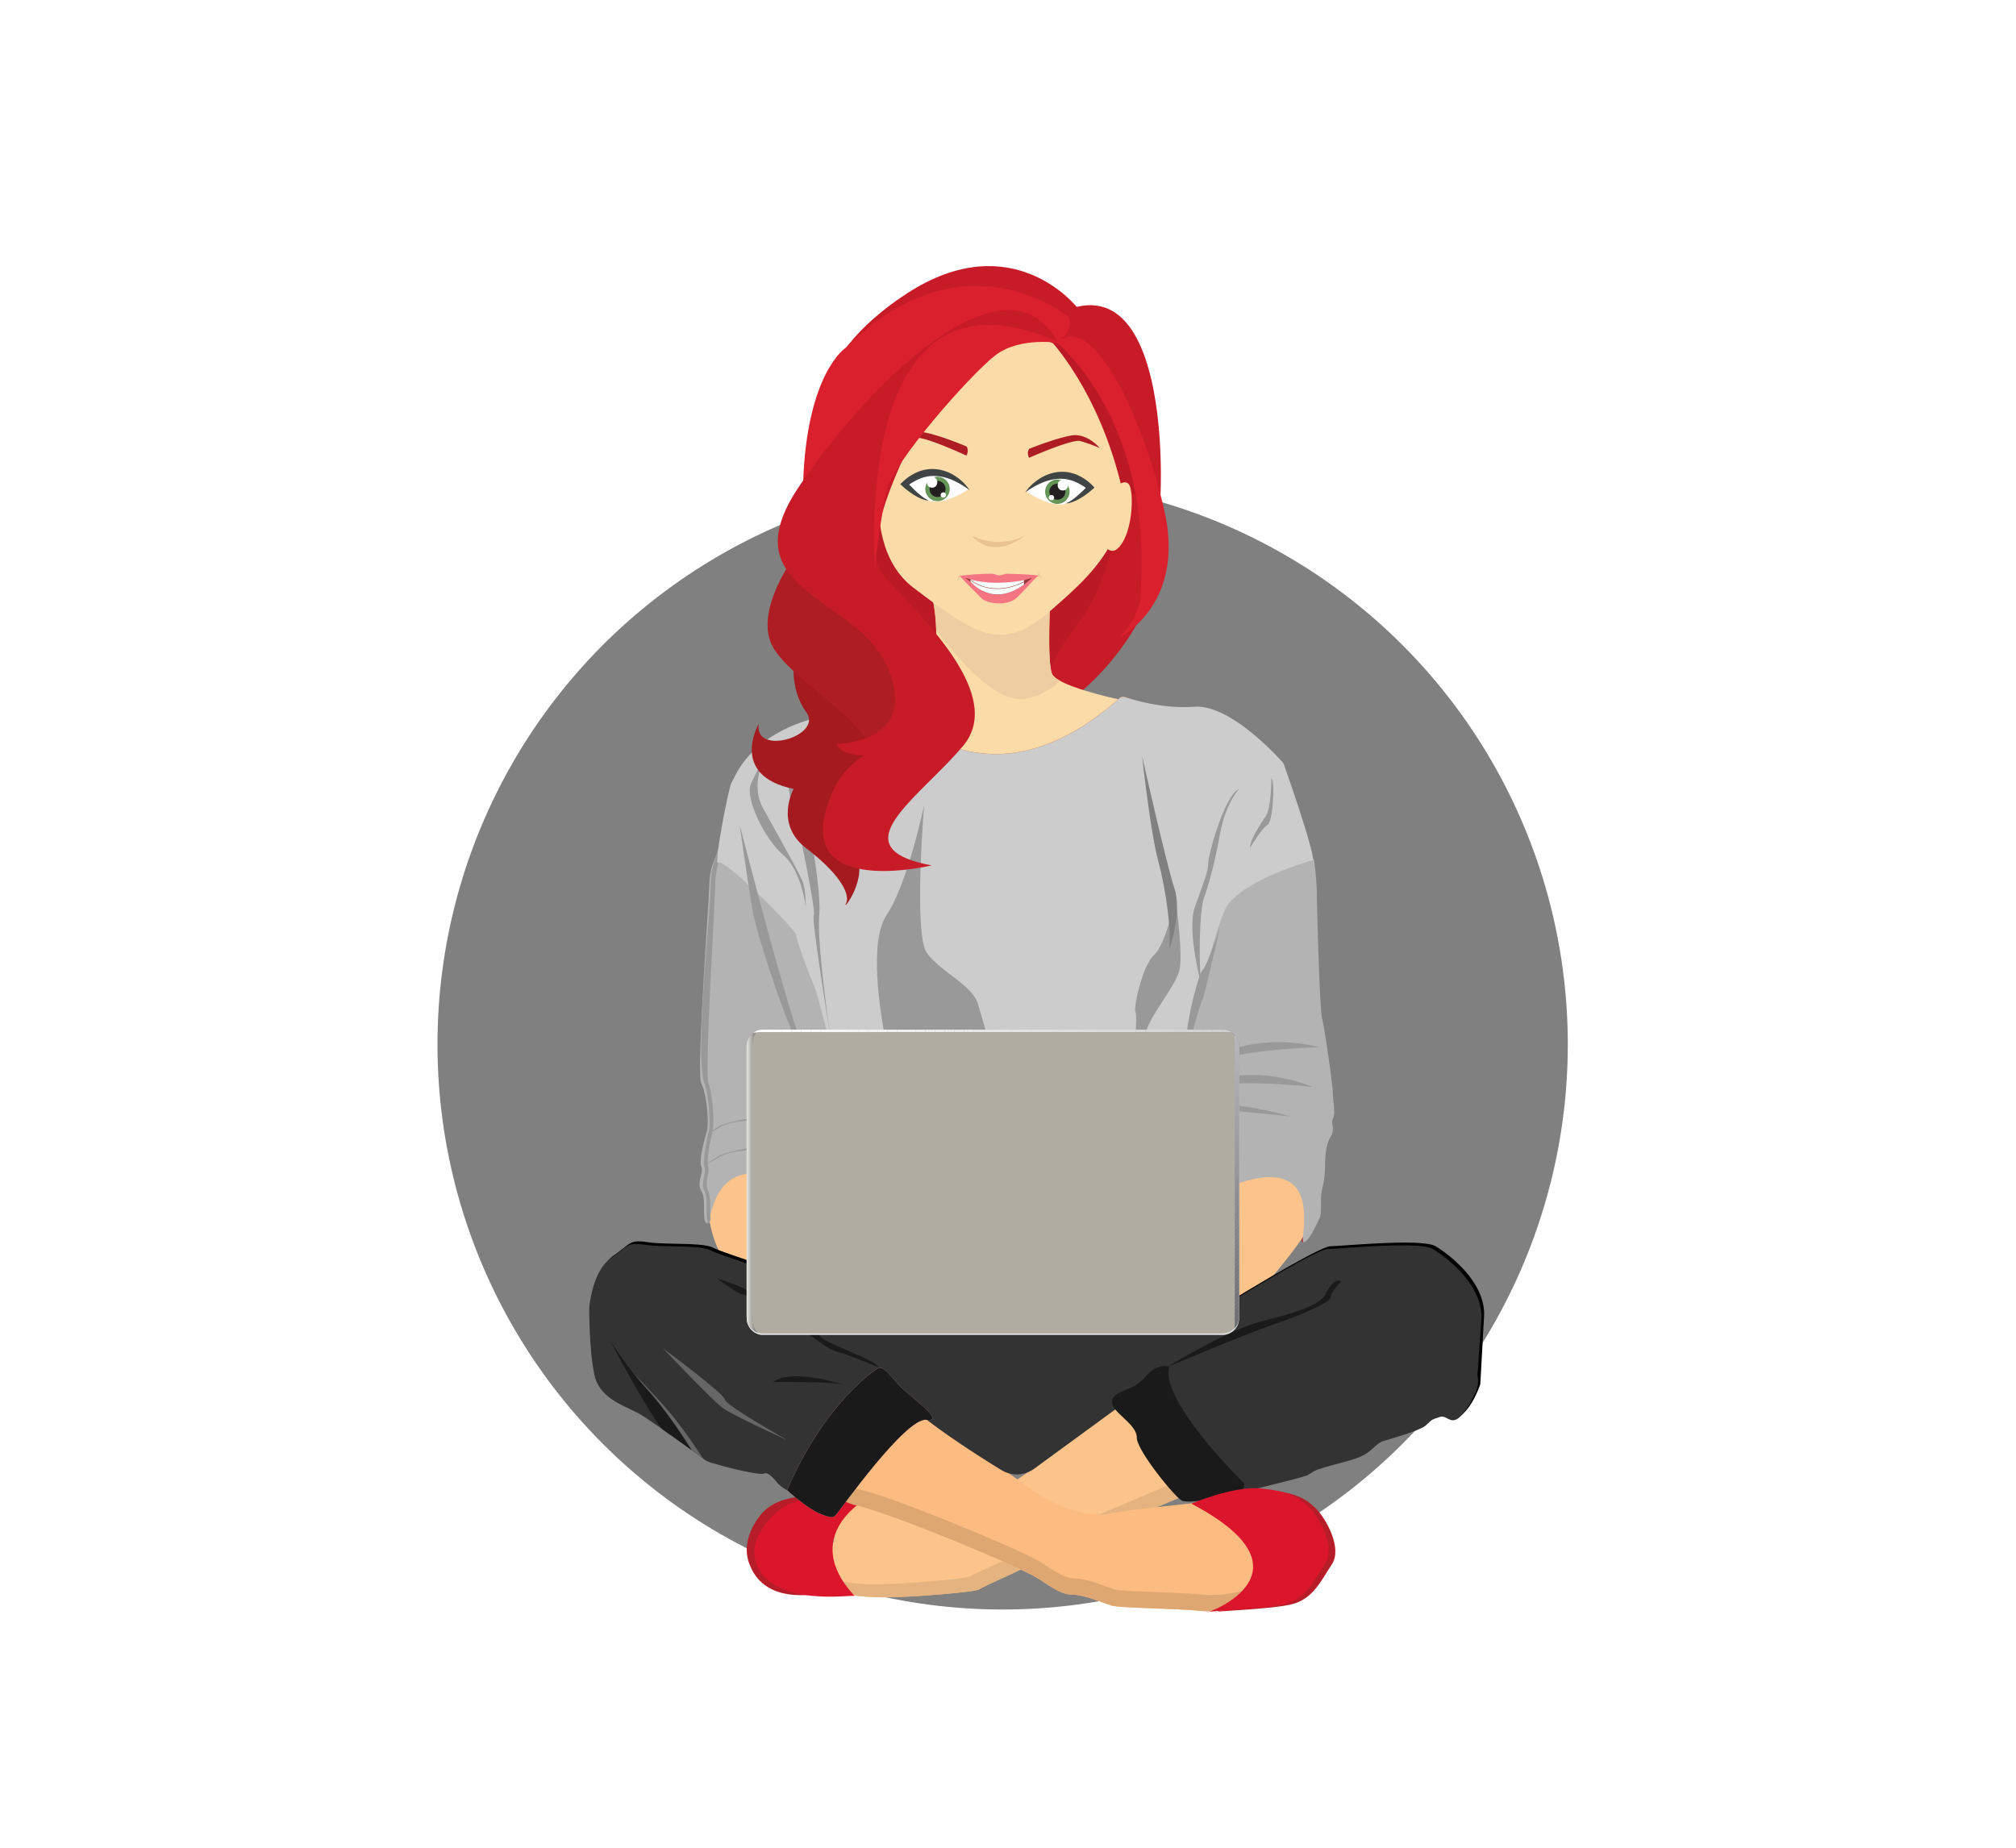 <svg id="Layer_1" data-name="Layer 1" xmlns="http://www.w3.org/2000/svg" xmlns:xlink="http://www.w3.org/1999/xlink" viewBox="0 0 1129 1035"><defs><style>.cls-1{fill:#fbdba8;}.cls-2,.cls-396{fill:none;}.cls-3{fill:gray;}.cls-4{fill:#bb1925;}.cls-5{fill:#c71c28;}.cls-6{clip-path:url(#clip-path);}.cls-7{fill:#edcda1;}.cls-8{fill:#1a1a1a;}.cls-9{fill:#b71d29;}.cls-10{fill:#fcc48b;}.cls-11{fill:#d0703d;}.cls-12{fill:#b3b3b3;}.cls-13{fill:#999;}.cls-14{fill:#ccc;}.cls-15{fill:#e5b37f;}.cls-16{fill:#fcbc81;}.cls-17{fill:#da152c;}.cls-18{fill:#dea772;}.cls-19{fill:#333;}.cls-20{fill:#cfa7a5;}.cls-21{fill:#666;}.cls-22{fill:#e6e6e6;}.cls-23{clip-path:url(#clip-path-2);}.cls-24{fill:#fff;}.cls-25{fill:#fefefe;}.cls-26{fill:#fdfdfd;}.cls-27{fill:#fcfcfc;}.cls-28{fill:#fbfbfb;}.cls-29{fill:#fafafa;}.cls-30{fill:#f9f9f9;}.cls-31{fill:#f8f8f8;}.cls-32{fill:#f7f7f7;}.cls-33{fill:#f6f6f6;}.cls-34{fill:#f5f5f5;}.cls-35{fill:#f4f4f4;}.cls-36{fill:#f3f3f3;}.cls-37{fill:#f2f2f2;}.cls-38{fill:#f1f1f1;}.cls-39{fill:#f0f0f0;}.cls-40{fill:#efefef;}.cls-41{fill:#eeeeef;}.cls-42{fill:#ededee;}.cls-43{fill:#ececed;}.cls-44{fill:#ebebec;}.cls-45{fill:#eaeaeb;}.cls-46{fill:#e9e9ea;}.cls-47{fill:#e8e8e9;}.cls-48{fill:#e7e7e8;}.cls-49{fill:#e6e6e7;}.cls-50{fill:#e5e5e6;}.cls-51{fill:#e4e4e5;}.cls-52{fill:#e3e3e4;}.cls-53{fill:#e2e2e3;}.cls-54{fill:#e1e1e2;}.cls-55{fill:#e0e0e1;}.cls-56{fill:#dfdfe0;}.cls-57{fill:#dededf;}.cls-58{fill:#ddddde;}.cls-59{fill:#dcdcdd;}.cls-60{fill:#dbdbdc;}.cls-61{fill:#dadadb;}.cls-62{fill:#d9d9da;}.cls-63{fill:#d8d8d9;}.cls-64{fill:#d7d7d8;}.cls-65{fill:#d6d6d7;}.cls-66{fill:#d5d5d6;}.cls-67{fill:#d4d4d5;}.cls-68{fill:#d3d3d4;}.cls-69{fill:#d2d2d3;}.cls-70{fill:#d1d1d2;}.cls-71{fill:#d0d0d1;}.cls-72{fill:#cfcfd0;}.cls-73{fill:#ceced0;}.cls-74{fill:#cdcdcf;}.cls-75{fill:#ccccce;}.cls-76{fill:#cbcbcd;}.cls-77{fill:#cacacc;}.cls-78{fill:#c9c9cb;}.cls-79{fill:#c8c8ca;}.cls-80{fill:#c7c7c9;}.cls-81{fill:#c6c6c8;}.cls-82{fill:#c5c5c7;}.cls-83{fill:#c4c4c6;}.cls-84{fill:#c3c3c5;}.cls-85{fill:#c2c2c4;}.cls-86{fill:#c1c1c3;}.cls-87{fill:#c0c0c2;}.cls-88{fill:#bfbfc1;}.cls-89{fill:#bdbfc0;}.cls-90{fill:#bcbebf;}.cls-91{fill:#bbbdbe;}.cls-92{fill:#babcbd;}.cls-93{fill:#b9bbbc;}.cls-94{fill:#b8babb;}.cls-95{fill:#b7b9ba;}.cls-96{fill:#b6b8b9;}.cls-97{fill:#b5b7b8;}.cls-98{fill:#b4b6b7;}.cls-99{fill:#b3b5b6;}.cls-100{fill:#b2b4b5;}.cls-101{fill:#b1b3b4;}.cls-102{fill:#b0b2b3;}.cls-103{fill:#afb1b2;}.cls-104{fill:#aeb0b1;}.cls-105{fill:#adafb1;}.cls-106{fill:#acaeb0;}.cls-107{fill:#abadaf;}.cls-108{fill:#aaacae;}.cls-109{fill:#a9abad;}.cls-110{fill:#a8aaac;}.cls-111{fill:#a7a9ab;}.cls-112{fill:#a6a8aa;}.cls-113{fill:#a5a7a9;}.cls-114{fill:#a4a6a8;}.cls-115{fill:#a3a5a7;}.cls-116{fill:#a2a4a6;}.cls-117{fill:#a1a3a5;}.cls-118{fill:#a0a2a4;}.cls-119{fill:#9fa1a3;}.cls-120{fill:#9ea0a2;}.cls-121{fill:#9d9fa1;}.cls-122{fill:#9c9ea0;}.cls-123{fill:#9b9d9f;}.cls-124{fill:#9a9c9e;}.cls-125{fill:#999b9d;}.cls-126{fill:#989a9c;}.cls-127{fill:#97999b;}.cls-128{fill:#96989a;}.cls-129{fill:#959799;}.cls-130{fill:#949698;}.cls-131{fill:#939597;}.cls-132{fill:#929496;}.cls-133{fill:#919395;}.cls-134{fill:#909294;}.cls-135{fill:#8f9193;}.cls-136{fill:#8e9092;}.cls-137{fill:#8d8f92;}.cls-138{fill:#8c8e91;}.cls-139{fill:#8b8d90;}.cls-140{fill:#8a8c8f;}.cls-141{fill:#898b8e;}.cls-142{fill:#888a8d;}.cls-143{fill:#87898c;}.cls-144{fill:#86888b;}.cls-145{fill:#85878a;}.cls-146{fill:#848689;}.cls-147{fill:#838588;}.cls-148{fill:#828487;}.cls-149{fill:#818386;}.cls-150{fill:#808285;}.cls-151{fill:#7f8184;}.cls-152{fill:#7e8083;}.cls-153{fill:#7d7f82;}.cls-154{fill:#b0aca1;}.cls-155{fill:#a39a89;}.cls-156{clip-path:url(#clip-path-3);}.cls-157{fill:#eee;}.cls-158{fill:#ededed;}.cls-159{fill:#ececec;}.cls-160{fill:#ebebeb;}.cls-161{fill:#eaeaea;}.cls-162{fill:#e9e9e9;}.cls-163{fill:#e8e8e8;}.cls-164{fill:#e7e7e7;}.cls-165{fill:#e5e5e5;}.cls-166{fill:#e4e4e4;}.cls-167{fill:#e3e3e3;}.cls-168{fill:#e2e2e2;}.cls-169{fill:#e1e1e1;}.cls-170{fill:#e0e0e0;}.cls-171{fill:#dfdfdf;}.cls-172{fill:#dedede;}.cls-173{fill:#ddd;}.cls-174{fill:#dcdcdc;}.cls-175{fill:#dbdbdb;}.cls-176{fill:#dadada;}.cls-177{fill:#d9d9d9;}.cls-178{fill:#d8d8d8;}.cls-179{fill:#d7d7d7;}.cls-180{fill:#d6d6d6;}.cls-181{fill:#d5d5d5;}.cls-182{fill:#d4d4d4;}.cls-183{fill:#d3d3d3;}.cls-184{fill:#d2d2d2;}.cls-185{fill:#d1d1d1;}.cls-186{fill:#d0d0d0;}.cls-187{fill:#cfcfcf;}.cls-188{fill:#cecece;}.cls-189{fill:#cdcdcd;}.cls-190{fill:#cbcbcb;}.cls-191{fill:#cacaca;}.cls-192{fill:#c9c9c9;}.cls-193{fill:#c8c8c8;}.cls-194{fill:#c7c7c7;}.cls-195{fill:#c6c6c6;}.cls-196{fill:#c5c5c5;}.cls-197{fill:#c4c4c4;}.cls-198{fill:#c3c3c3;}.cls-199{fill:#c2c2c2;}.cls-200{fill:#c1c1c1;}.cls-201{fill:silver;}.cls-202{fill:#bfbfbf;}.cls-203{fill:#bebebe;}.cls-204{fill:#bdbdbd;}.cls-205{fill:#bcbcbc;}.cls-206{fill:#bbb;}.cls-207{fill:#bababa;}.cls-208{fill:#b9b9b9;}.cls-209{fill:#b8b8b8;}.cls-210{fill:#b7b7b7;}.cls-211{fill:#b6b6b6;}.cls-212{fill:#b5b5b5;}.cls-213{fill:#b4b4b4;}.cls-214{fill:#b2b2b2;}.cls-215{fill:#b1b1b1;}.cls-216{fill:#b0b0b0;}.cls-217{fill:#afafaf;}.cls-218{fill:#aeaeae;}.cls-219{fill:#adadad;}.cls-220{fill:#acacac;}.cls-221{fill:#ababab;}.cls-222{fill:#a9a9ab;}.cls-223{fill:#a8a8aa;}.cls-224{fill:#a7a7a9;}.cls-225{fill:#a6a6a8;}.cls-226{fill:#a5a5a7;}.cls-227{fill:#a4a4a6;}.cls-228{fill:#a3a3a5;}.cls-229{fill:#a2a2a4;}.cls-230{fill:#a1a1a3;}.cls-231{fill:#a0a0a2;}.cls-232{fill:#9f9fa1;}.cls-233{fill:#9e9ea0;}.cls-234{fill:#9d9d9f;}.cls-235{fill:#9c9c9e;}.cls-236{fill:#9b9b9d;}.cls-237{fill:#9a9a9c;}.cls-238{fill:#99999b;}.cls-239{fill:#98989a;}.cls-240{fill:#979799;}.cls-241{fill:#969698;}.cls-242{fill:#959597;}.cls-243{fill:#949496;}.cls-244{fill:#939395;}.cls-245{fill:#929294;}.cls-246{fill:#919193;}.cls-247{fill:#909092;}.cls-248{fill:#8f8f91;}.cls-249{fill:#8e8e90;}.cls-250{fill:#8d8d8f;}.cls-251{fill:#8c8c8e;}.cls-252{fill:#8b8b8d;}.cls-253{fill:#8a8a8c;}.cls-254{fill:#89898b;}.cls-255{fill:#88888a;}.cls-256{fill:#878789;}.cls-257{fill:#868688;}.cls-258{fill:#858587;}.cls-259{fill:#848486;}.cls-260{fill:#838385;}.cls-261{fill:#828284;}.cls-262{fill:#818183;}.cls-263{fill:#808082;}.cls-264{fill:#7f7f81;}.cls-265{fill:#7e7e80;}.cls-266{fill:#7d7d7f;}.cls-267{fill:#7c7c7e;}.cls-268{fill:#7b7b7d;}.cls-269{fill:#7a7a7c;}.cls-270{fill:#79797b;}.cls-271{fill:#78787a;}.cls-272{fill:#777779;}.cls-273{fill:#767678;}.cls-274{fill:#757577;}.cls-275{fill:#747476;}.cls-276{fill:#737375;}.cls-277{fill:#727274;}.cls-278{fill:#717173;}.cls-279{fill:#707072;}.cls-280{fill:#6f6f71;}.cls-281{fill:#6e6e70;}.cls-282{fill:#6d6d6f;}.cls-283{fill:#6c6c6e;}.cls-284{fill:#6b6b6d;}.cls-285{fill:#6a6a6c;}.cls-286{fill:#69696b;}.cls-287{fill:#68686a;}.cls-288{fill:#676769;}.cls-289{fill:#666668;}.cls-290{fill:#656567;}.cls-291{fill:#646466;}.cls-292{fill:#636365;}.cls-293{fill:#626264;}.cls-294{fill:#616163;}.cls-295{fill:#606062;}.cls-296{fill:#5f5f61;}.cls-297{fill:#5e5e60;}.cls-298{fill:#5d5d5f;}.cls-299{fill:#5c5c5e;}.cls-300{fill:#5b5b5d;}.cls-301{fill:#5a5a5c;}.cls-302{fill:#59595b;}.cls-303{fill:#58585a;}.cls-304{fill:#575759;}.cls-305{fill:#565658;}.cls-306{fill:#555557;}.cls-307{clip-path:url(#clip-path-4);}.cls-308{fill:#b8babc;}.cls-309{fill:#b7b9bb;}.cls-310{fill:#b6b8ba;}.cls-311{fill:#b5b7b9;}.cls-312{fill:#b4b6b8;}.cls-313{fill:#b3b5b7;}.cls-314{fill:#b2b4b6;}.cls-315{fill:#b1b3b5;}.cls-316{fill:#b0b2b4;}.cls-317{fill:#afb1b3;}.cls-318{fill:#aeb0b2;}.cls-319{fill:#8d8f91;}.cls-320{fill:#8c8e90;}.cls-321{fill:#8b8d8f;}.cls-322{fill:#8a8c8e;}.cls-323{fill:#898b8d;}.cls-324{fill:#888a8c;}.cls-325{fill:#87898b;}.cls-326{fill:#86888a;}.cls-327{fill:#858789;}.cls-328{fill:#848688;}.cls-329{fill:#838587;}.cls-330{fill:#828486;}.cls-331{fill:#818385;}.cls-332{fill:#808284;}.cls-333{fill:#7f8183;}.cls-334{fill:#7e8082;}.cls-335{fill:#7d7f81;}.cls-336{fill:#7c7e80;}.cls-337{fill:#7b7d7f;}.cls-338{fill:#7a7c7e;}.cls-339{fill:#797b7d;}.cls-340{fill:#787a7c;}.cls-341{fill:#77797b;}.cls-342{fill:#76787a;}.cls-343{fill:#757779;}.cls-344{fill:#747678;}.cls-345{fill:#737577;}.cls-346{fill:#727476;}.cls-347{fill:#717375;}.cls-348{fill:#707274;}.cls-349{fill:#6f7173;}.cls-350{fill:#6e7072;}.cls-351{fill:#6d6f71;}.cls-352{fill:#6c6e70;}.cls-353{fill:#6b6d6f;}.cls-354{fill:#6a6c6e;}.cls-355{fill:#f2f2ef;}.cls-356{clip-path:url(#clip-path-5);}.cls-357{fill:#f2f2f3;}.cls-358{fill:#f1f1f2;}.cls-359{fill:#f0f0f1;}.cls-360{fill:#efeff0;}.cls-361{fill:#e5e7e7;}.cls-362{fill:#e4e6e6;}.cls-363{fill:#e3e5e5;}.cls-364{fill:#e2e4e4;}.cls-365{fill:#e1e3e3;}.cls-366{fill:#e0e2e2;}.cls-367{fill:#dfe1e1;}.cls-368{fill:#dee0e0;}.cls-369{fill:#dddfdf;}.cls-370{fill:#dcdede;}.cls-371{fill:#dbdddd;}.cls-372{fill:#dadcdc;}.cls-373{fill:#d9dbdc;}.cls-374{fill:#d8dadb;}.cls-375{fill:#d7d9da;}.cls-376{fill:#d6d8d9;}.cls-377{fill:#d5d7d8;}.cls-378{fill:#d4d6d7;}.cls-379{fill:#d3d5d6;}.cls-380{fill:#d2d4d5;}.cls-381{fill:#d1d3d4;}.cls-382{fill:#d0d2d3;}.cls-383{fill:#cfd1d2;}.cls-384{fill:#ced0d1;}.cls-385{fill:#cdcfd0;}.cls-386{fill:#649456;}.cls-387{fill:#231f20;}.cls-388{fill:#404444;}.cls-389{fill:#ae1d23;}.cls-390{fill:#a41a1f;}.cls-391{fill:#e9c390;}.cls-392{fill:#da1f2d;}.cls-393{fill:#f67582;}.cls-394{fill:#95393a;}.cls-395{fill:#f8fffb;}.cls-396{stroke:#95393a;stroke-miterlimit:10;stroke-width:0.25px;}</style><clipPath id="clip-path"><path id="_Clipping_Path_" data-name="&lt;Clipping Path&gt;" class="cls-1" d="M521.34,331.34s18.38,63.38-36.39,79.42c0,0,7.43,53.6,46.56,59.86s103.68-77.07,103.68-77.07-43.43-8.22-46.17-16.44-.78-43.43-.78-43.43Z"/></clipPath><clipPath id="clip-path-2"><path class="cls-2" d="M424.87,577l-.12,0A.54.54,0,0,1,425,577Z"/></clipPath><clipPath id="clip-path-3"><path class="cls-2" d="M424.09,746.27l-.53-.23a.34.34,0,0,1-.12-.06,4.19,4.19,0,0,1-.59-.32,6.36,6.36,0,0,1-1.25-.84l-.38-.32a7.55,7.55,0,0,1-.79-.81c-.11-.12-.22-.24-.31-.36a4.19,4.19,0,0,1-.42-.59c-.15-.21-.28-.44-.41-.66a8.52,8.52,0,0,1-.4-.8,5.21,5.21,0,0,1-.2-.5,4.65,4.65,0,0,1-.21-.63c-.07-.23-.13-.47-.18-.71a.7.7,0,0,1,0-.14,2.91,2.91,0,0,1-.09-.58,12.92,12.92,0,0,1-.09-1.24V586.07a9.4,9.4,0,0,1,.8-3.8,8.44,8.44,0,0,1,.89-1.58q.18-.26.36-.48a8.28,8.28,0,0,1,.89-1l.36-.32a5.32,5.32,0,0,1,.45-.38h0l.6-.42h.91c-.05.08-.11.15-.15.23a4.48,4.48,0,0,0-.33.57,4.62,4.62,0,0,0-.29.59v0a16.91,16.91,0,0,0-1.17,6.53V737.48a17.23,17.23,0,0,0,1.15,6.48s0,.06.05.09,0,0,0,0a3.68,3.68,0,0,0,.26.57A5.24,5.24,0,0,0,424.09,746.27Z"/></clipPath><clipPath id="clip-path-4"><path class="cls-2" d="M693.9,586.07V737.48c0,.3,0,.62,0,.92v.07a7.56,7.56,0,0,1-.14.83v0c-.06.27-.12.54-.19.8a.54.54,0,0,0,0,.1c-.08.27-.19.54-.29.8v0c-.11.25-.21.49-.33.72a.6.6,0,0,1-.06.11,5.35,5.35,0,0,1-.41.7,5.08,5.08,0,0,1-.38.53,4.7,4.7,0,0,1-.34.44l-.35.4c.06-.72.09-1.49.09-2.27V584.89a23.17,23.17,0,0,0-.71-5.89c.18.17.35.32.5.48l.41.45,0,0c.12.14.22.31.34.46s.24.33.37.51A9.25,9.25,0,0,1,693.9,586.07Z"/></clipPath><clipPath id="clip-path-5"><path class="cls-2" d="M689.8,578.29l-1.23-.1h-.06c-.83-.05-1.69-.08-2.61-.08H427.58c-.33,0-.64,0-1,0h-.55c-.89,0-1.74.08-2.52.17l-.3,0-1.36.19.6-.42.07-.05a7.76,7.76,0,0,1,.69-.4c.24-.12.48-.23.74-.33a4.08,4.08,0,0,1,.42-.17l.35-.1h0l.12,0L425,577a4.05,4.05,0,0,1,.47-.12,3.58,3.58,0,0,1,.45-.09l.08,0a8.08,8.08,0,0,1,.86-.1l.72,0H684.45c.23,0,.45,0,.67,0a7.17,7.17,0,0,1,1.4.21.31.31,0,0,1,.13,0c.2,0,.41.09.61.15s.52.18.78.29h0A8.74,8.74,0,0,1,689.8,578.29Z"/></clipPath></defs><title>artezio</title><circle class="cls-3" cx="561.5" cy="584.99" r="316.5"/><path class="cls-4" d="M491.6,289.47s-10.17,14.87,3.52,41.87,61.43,60.25,61.43,60.25l52-20.74,16-63.38Z"/><path class="cls-5" d="M592,191.85s63.38,74,14.87,153.38c0,0-24.65,29.28-19.18,40.85s15.26,3.36,15.26,3.36,65-49.3,43-118.55-50.73-87.24-50.73-87.24Z"/><path id="_Clipping_Path_2" data-name="&lt;Clipping Path&gt;" class="cls-1" d="M521.34,331.34s18.38,63.38-36.39,79.42c0,0,7.43,53.6,46.56,59.86s103.68-77.07,103.68-77.07-43.43-8.22-46.17-16.44-.78-43.43-.78-43.43Z"/><g class="cls-6"><path class="cls-7" d="M514.49,338.57s35.21,56.35,59.08,52.82,33.65-29.73,33.65-29.73l-19.57-32.87Z"/></g><path class="cls-1" d="M500.54,229.41s-25.48,72,11,99.77,50.14,36.33,77.19,12.52c26-22.89,60.61-51,28.53-120.11,0,0-9.33-17.36-25.66-28.43q-2.1-1.44-4.37-2.71C566.58,178.86,536.4,178.87,500.54,229.41Z"/><path class="cls-8" d="M820.51,774.16s-12.06.71-12.06,5.23S803.93,778.68,820.51,774.16Z"/><path class="cls-9" d="M746,626.34c-1.51,3,1.52,6-1.51,10.56s-3,15.09-3,16.6a48.21,48.21,0,0,1-1.52,12.07c-1.51,6,0,13.58-1.51,16.6s-6.06,13.58-9.09,13.58c-1,0,.32-5.93.38-13,.64-1.08,1.17-2,1.53-2.64,1.73-2.89.76-10.53,2.7-16.44a48.06,48.06,0,0,0,2.37-11.94c.11-1.49.87-12,4.21-16.34s.55-7.51,2.28-10.42.63-9,1-13.54c.2-2.86-.62-16.65-1.52-28,1.77,11.47,3.75,26.31,3.75,29.3C746,617.29,747.5,623.32,746,626.34Z"/><path class="cls-8" d="M754.67,789.8a89.75,89.75,0,0,0-4.31,17.54c-.82,5.72-6.52,11-11.57,14.63h0c-1.42,1-2.8,1.93-4,2.67s-2.38,1.4-3.1,1.79l-.72.27,1.29-1.43c3.84-4.28,13.87-15.52,15.08-17.94C748.68,804.66,753.57,792.53,754.67,789.8Z"/><path class="cls-8" d="M725.39,828.18s10.75-7.08,10.88-13.29Z"/><path class="cls-9" d="M671.84,843s23.42-9.92,38.3-8.43S731,839,736.93,844.94s14.88,22.32,8.93,31.25-10.42,19.35-22.32,22.33-43.41,3.72-42.92,4.46S742.92,880.41,671.84,843Z"/><path class="cls-10" d="M682,649.78s59.14,3.67,57.17,22.6-37.22,51.88-39.19,60.29-37.68-9.26-37.68-9.26Z"/><path class="cls-10" d="M395.48,664.85s0,28.63,10.55,40.69,19.59,22.61,19.59,22.61L440.7,698l-19.6-48.23Z"/><path class="cls-11" d="M633.22,391.4C556,458.64,502,407.59,489.45,393.56c2.13-.65,3.91-1.21,5-1.65a1.87,1.87,0,0,1,2.16.55c7.29,8.81,57.36,63.46,130.4-1.5a3,3,0,0,1,2.91-.6C630.75,390.63,631.87,391,633.22,391.4Z"/><path class="cls-12" d="M462.22,624.8c-.17,1.13-.35,2.26-.56,3.36a98.26,98.26,0,0,1-3.05,12.91c-.37,1.17-.77,2.3-1.17,3.39C453,656.11,446,663.08,435,659.57c-37.68-12.05-36.18,27.13-39.19,25.63a1.35,1.35,0,0,1-.41-.31c-2.32-2.36.26-13.49-2.61-17.78a6.41,6.41,0,0,1-1-3.29c0-.16,0-.33,0-.49a6,6,0,0,1,0-.74c.24-3.45,2.06-7,1-9.05-1.44-2.87,1.26-14,2.81-18.94.06-.18.1-.35.16-.5s0-.1,0-.15c1.51-4.52,0-21.1-3-27.13s4.53-104,4.53-113a35.64,35.64,0,0,1,2.42-11.24h0a89.15,89.15,0,0,1,4-9.3l0,0c.63-1.27,1.05-2,1.05-2l9.42,4.4,1.78.83,11.41,5.32L458.07,548l1.15,2.5,4.44,9.62s.63,7.75.86,18.93C464.79,591.92,464.55,609.37,462.22,624.8Z"/><path class="cls-12" d="M746.53,626.42c-1.5,3,1.51,6-1.5,10.55s-3,15.07-3,16.57a48.71,48.71,0,0,1-1.5,12.06c-1.51,6,0,13.57-1.51,16.58-.71,1.42-2.07,4.48-3.62,7.33-1.78,3.25-3.81,6.24-5.42,6.24-.38,0-.43-.85-.34-2.28,0-.29,0-.6.06-1,.19-2,.49-4.78.61-7.87,0-.31,0-.63,0-.95s0-.63,0-1h0c.17-14.32-4.75-33.28-44.08-17.14-58.78,24.12-18.09-42.2-18.09-42.2l-.09-2.31-.12-3-.33-8.14,0-1-.36-9.32,0-.63L666.74,588l-.22-5.57v0l-.39-9.95s0,0,0,0l-1-24.37,3.63-20.92,5.56-32,2.86-16.43.83-.12,3.65-.51,48.28-6.9,6,10.55s1.51,12,1.51,18.08,1.51,64.81,3,70.84c.54,2.17,1.47,7.64,2.44,14h0c1.73,11.29,3.58,25.31,3.58,28.2C746.53,617.37,748,623.4,746.53,626.42Z"/><g id="ogx1Zt"><path class="cls-13" d="M403.91,471.18l2.12,1.26c-1.47,3.65-5.35,13.9-5.38,21.22,0,9-6.23,107-3.89,113s3.46,22.64,2.27,27.15-3.59,16.56-2.43,19.57-2.38,9,0,13.57c1.85,3.57.74,11.81,1.35,15.9-.36,1.66-.67,2.59-1.07,2.34-2.35-1.51,0-13.57-2.35-18.09s1.17-10.55,0-13.57,1.17-15.07,2.35-19.59,0-21.1-2.35-27.13c-5.74-14.69,3.53-95.33,3.53-113C398,484.74,403.91,471.18,403.91,471.18Z"/><path class="cls-14" d="M735.35,481.73s-42.89,11.83-49.74,28.63a240.61,240.61,0,0,0-7.76,23.82c-5.08,18.11-9.61,38.44-12,48.21v0c-.22,1-.43,1.82-.61,2.56l-.7,0-24.85-.75-4-.12-82.36-2.46-57.9-1.72-29-.87-3.12-.09s-6-24.12-7.53-27.13-9.8-24.87-9.8-27.88c0-1.56-10.77-13.09-21.64-23.5-1.72-1.64-3.44-3.27-5.13-4.81-8.1-7.46-15.28-13.26-16.82-12.46a.29.29,0,0,0-.12.07c-.33.33-.52.06-.58-.69h0a42.17,42.17,0,0,1,.54-7h0c1.67-12.71,6.51-36.4,7.58-37.47,1.51-1.51,9-28.64,54.26-37.68,0,0,16.14-4,25.39-6.78,2.13-.65,3.91-1.21,5-1.65a1.87,1.87,0,0,1,2.16.55c7.29,8.81,57.36,63.46,130.4-1.5a3,3,0,0,1,2.91-.6l.95.32c.36.12.74.24,1.16.36a1.05,1.05,0,0,0,.21.06c.29.11.59.2.9.29h.06c7.13,2.13,21.1,5.47,35.81,4.42,21.1-1.51,49.74,31.65,49.74,31.65S735.35,474.19,735.35,481.73Z"/></g><path class="cls-13" d="M414.16,461.71S444,577.83,450.31,587.31s5.13,16.7,5.13,16.7-10.19-22-14.2-31.87-17.44-48-20-63.37S414.16,461.71,414.16,461.71Z"/><path class="cls-13" d="M464.81,578.94s-7.53-51.24-6-66.32-9-76.86-15.07-76.86,3,25.62,3,25.62,10.55,49.74,9,51.24S464.81,578.94,464.81,578.94Z"/><path class="cls-13" d="M433.16,414.66s-15.07,21.1-6,37.68,21.1,37.68,22.61,42.2,1.51,13.56,1.51,13.56-2.26-20.35-12.81-29.39-21.1-31.65-18.09-39.18S433.16,414.66,433.16,414.66Z"/><path class="cls-13" d="M693.9,441.79s-7.53,8.21-10.55,24.63-6,27.91-9,36.13-3,41.05-1.51,49.26c0,0-8.29-30.38-3.77-43.52s7.54-19.7,7.54-24.63S685.61,445.89,693.9,441.79Z"/><path class="cls-13" d="M712,435.76s0,16.58-3,21.1-9,13.56-9,18.08c0,0,6.78-11.3,9.8-12.81S714.25,438,712,435.76Z"/><path class="cls-13" d="M553.34,581.62l-57.9-1.72c-2.64-13.89-8.79-52.57,1-67.28,12.06-18.08,21.1-61.79,21.1-61.79s-6,72.34,1.51,82.89,25.62,18.09,28.64,28.64C549.47,568.54,551.76,576.29,553.34,581.62Z"/><path class="cls-13" d="M660.26,544.29c-2.71,8.76-15.4,23.77-18.11,32.52-.71,2.28-1.56,4.84-2.43,7.39l-4-.12c.51-8,.85-16.37.19-17.24-1.28-1.71,3.45-25.4,10.45-32.05S658.26,503,658.26,503,663,535.53,660.26,544.29Z"/><path class="cls-3" d="M639.64,423.7s4.53,42.2,9.05,58.78,7.53,40.69,6,49.74c0,0,7.53-21.1,3-34.67S639.64,423.7,639.64,423.7Z"/><path class="cls-13" d="M683.32,518.76c-.51,2.3-8.81,39.12-9.76,40.71S666.7,580.7,666.7,584a21.88,21.88,0,0,1-.59,4l-.23-5.57c-.22,1-.43,1.82-.61,2.56l-.7,0c.11-2.11.17-4.17.17-5.89a45.6,45.6,0,0,1,.75-6.62s0,0,0,0a173.57,173.57,0,0,1,6.15-25.27v0c.18-.49.35-1,.53-1.35v0a10.2,10.2,0,0,1,1.39-2.61c1.08-1.2,2.69-4.85,4.29-9C680.44,527.57,683,519.74,683.32,518.76Z"/><path class="cls-13" d="M739,586.55s-54.14,1-72.42,13l0-.63C676.49,592,702.81,577.64,739,586.55Z"/><path class="cls-13" d="M735.29,608.83c-1.73-.2-46.17-5.29-68.31,1.08l0-1C680.07,603.37,705.18,596.86,735.29,608.83Z"/><path class="cls-13" d="M722.58,625.38s-28.81-3.59-55.14-4.29l-.12-3A175.72,175.72,0,0,1,722.58,625.38Z"/><path class="cls-13" d="M464.12,624.8c-.17,1.13-.35,2.26-.56,3.36-23.27-1.62-51.33-2.24-60.29,3.09-1.79,1.06-3.18,1.89-4.23,2.49l-1.51.86c-.42.23-.74.41-1,.51-.73.38-.56.18.07-.27.27-.21.63-.47,1.06-.74l1.47-1c2-1.32,4.16-2.74,4.16-2.74S427.93,621.34,464.12,624.8Z"/><path class="cls-13" d="M460.52,641.07c-.38,1.17-.77,2.3-1.18,3.39-22.34-1.39-47.66-1.65-56.07,3.37-4.35,2.58-6.36,3.71-7,4-.3.12-.27.06,0-.14,1.14-1,7-4.76,7-4.76S426.32,638.5,460.52,641.07Z"/><g id="ноги"><path class="cls-10" d="M629.09,785.42s-62.54,47.48-71.59,50.49-25.22,10.82-30.89,8.29c-6.14-2.73-53.07-29.9-58,9.8-1.46,11.68-9,30.14-3,34.66s15.07,6,30.14,6,51.24-3,52.75-4.52,27.13-12.06,33.16-16.58,85.91-37.68,85.91-37.68Z"/><path class="cls-15" d="M667.53,835.91s-79.88,33.16-85.91,37.68S550,888.66,548.46,890.17s-37.68,4.52-52.75,4.52-24.12-1.5-30.14-6c-1.6-1.19-2.67-3.54-3.23-6.52,6,3.84,14.85,5.15,28.94,5.14,15.07,0,51.24-3.11,52.75-4.61s27.1-12.11,33.13-16.64c5.6-4.24,75.49-33.51,84.82-37.41Z"/><path class="cls-16" d="M509.24,784.59s15.06,15.08,21.08,18.09S568,826.82,575.5,832.85s30.13,18.1,45.19,15.08,51.2-6,58.73-7.54S745.69,873.57,702,897.7c0,0-15.06,6-30.12,4.53s-45.18-1.51-49.7-3-15.06-6-21.08-6-10.55-3-19.58-9-81.33-36.2-100.91-40.72-18.07-18.1-18.07-18.1l42.17-40.72S512.25,783.08,509.24,784.59Z"/><path class="cls-9" d="M481.39,841.19s-39.19-10.55-54.26,6c0,0-13.15,13.4-7.53,28.63,10.55,28.64,50.36,13.6,52.31,14.34S443.2,867.74,481.39,841.19Z"/><path class="cls-17" d="M484.4,839.68s-36.17-7.53-51.24,9c0,0-15.91,13.93-9,28.64,10.55,22.61,52.31,15.84,54.26,16.58S446.22,866.23,484.4,839.68Z"/><path class="cls-18" d="M702.19,897.71s-15.07,6-30.14,4.52-45.22-1.51-49.74-3-15.07-6-21.1-6-10.55-3-19.59-9.05-81.39-36.17-101-40.69-18.09-18.09-18.09-18.09l2.74-2.63c1.84,4.14,6.26,9.23,16.85,11.68,19.6,4.52,91.94,34.66,101,40.69s13.56,9,19.59,9,16.58,4.52,21.1,6,34.66,1.51,49.74,3,30.14-4.53,30.14-4.53c7.72-4.25,12.24-8.84,14.41-13.5C718.94,882.8,714.88,890.7,702.19,897.71Z"/></g><path d="M829,775.26s-3.25,10.2-9.28,16.23-7.53-.79-12.06.71-4.52,1.51-7.53,4.53-19.59,7.53-24.12,9-6,6-13.56,9-24.12,6-27.13,9.05-45.22,10.55-48.23,15.07-49-88.17-49-88.17L571.82,799s-29.6,12.13-51.48-5.25c-10.34-8.2-18.12-14.07-18.6-13.59-1.51,1.5-46.73,58.78-46.73,58.78l-12.69-5.76,0,0-3.85-1.75s-6-9-9.05-7.53c-2.3,1.14-19.52-3-28.21-5.66a20.93,20.93,0,0,1-4.94-1.88c-.14-.14-.47-.41-.95-.8-1.23-.95-3.5-2.64-6.35-4.72-2-1.47-4.33-3.15-6.75-4.88h0c-1.65-1.2-3.37-2.42-5.08-3.62s-3.28-2.32-4.86-3.44c-5.11-3.56-9.7-6.68-12.17-8.15-7.53-4.52-22.6-8.25-25.62-21.82s-3-37.68-3-37.68,1.5-20.38,12.05-27.92,9-9,19.6-7.53,30.14,0,36.17,3,22.61,7.54,31.65,12.06,21.1,6,21.1,6l240.4,9.79S739.12,698,745.15,698s51.24-4.53,58.78,0,28.63,20.38,27.13,40Z"/><path class="cls-19" d="M829.55,739.5l-2.13,30.75a15.42,15.42,0,0,1-1.31,10.09c-2,4.27-4.56,8.95-7.15,11.88v0c-.22.27-.47.52-.7.76-6,6-7.54-.79-12.07.71s-4.51,1.51-7.53,4.52-19.59,7.54-24.11,9-6,6-13.57,9.05c-7,2.78-21.58,5.56-26.18,8.33-1.3.79-2.38,1.4-3.1,1.79l-.72.27c-10.21,3.53-42.72,9.78-45.35,13.72-2,3.06-18.15-29.26-28.41-50.58a16.55,16.55,0,0,0-24.68-6.18l-53.35,39a16.54,16.54,0,0,1-18.4.76c-11.26-6.89-30.27-19-44.72-30.45-9.34-7.4-14.33-11.05-15.56-11.33-.13,0-.22,0-.27,0-1.1,1.11-25.63,32.1-38.7,48.63a16.48,16.48,0,0,1-11.82,6.24h0a16.56,16.56,0,0,1-8-1.43l-.89-.41,0,0a16.49,16.49,0,0,1-6-4.68c-2-2.49-5-5.53-6.86-4.61-2.31,1.15-19.52-3-28.22-5.65a20.93,20.93,0,0,1-4.94-1.88c-.13-.14-.47-.41-1-.81-1.22-.94-3.5-2.63-6.35-4.71-2-1.48-4.32-3.15-6.75-4.88,0,0,0,0,0,0-1.66-1.19-3.38-2.41-5.08-3.61s-3.29-2.33-4.88-3.44c-5.1-3.56-9.68-6.68-12.16-8.15-7.53-4.53-22.61-8.26-25.62-21.82-2.67-12-3-32.36-3-36.8a17.28,17.28,0,0,1,.1-1.9c.44-4,2.56-18.6,10.48-25.71h0a15.49,15.49,0,0,1,1.47-1.18c10.54-7.54,9-9,19.59-7.54s30.14,0,36.18,3,22.6,7.53,31.64,12.05c7.53,3.77,17.13,5.44,20.15,5.9a15.28,15.28,0,0,0,1.78.16L685.89,728a16.52,16.52,0,0,0,9.23-2.37c11.65-7,43.61-26.07,48.52-26.07,6,0,51.25-4.52,58.78,0S831.06,719.9,829.55,739.5Z"/><path class="cls-20" d="M491.19,766.58s-29.39,18.84-50.4,68.07c0,0,11.21,10.31,18.75,13.32s7.53,1.51,9,0,38.69-54.19,50.24-52.72-9.55-13.6-14.07-18.12S494.2,763.57,491.19,766.58Z"/><path class="cls-8" d="M623.07,786.86c2,5.49,13.56,11.29,13.56,18.34s20.45,32.31,25,35.13,33.81-4.09,33.81-4.09l1.56-5.13s-47.53-46.37-42.25-65.41c0,0-5.69-3.31-13.52,5.66a23.53,23.53,0,0,1-6.34,5.11C629.78,779.27,620.9,780.91,623.07,786.86Z"/><path class="cls-8" d="M401.51,716.09s16.58,4.52,22.61,10.55,16.58,12.06,19.59,12.06,13.57,4.52,15.07,9,31.65,13.57,33.16,18.09c0,0-18.09-7.54-24.11-9s-15.08-12.06-30.15-16.58-18.08-15.07-21.1-15.07S401.51,716.09,401.51,716.09Z"/><path class="cls-21" d="M393.78,817c-1.22-.95-3.5-2.64-6.35-4.72-2-1.48-4.32-3.15-6.75-4.88,0,0,0,0,0,0-1.66-1.19-3.38-2.41-5.08-3.61-10.84-15.83-24.24-37.28-25.32-39.48a31.08,31.08,0,0,0,3.28,3.62l1.72,1.76c4,4.18,10.29,10.63,17.88,19.25S388.52,808.86,393.78,817Z"/><path class="cls-8" d="M387.43,812.31c-2-1.48-4.32-3.15-6.75-4.88,0,0,0,0,0,0-1.66-1.19-3.38-2.41-5.08-3.61s-3.29-2.33-4.87-3.44c-10.69-14.26-27.25-46.21-29-49.6a180.76,180.76,0,0,0,12.1,17.18l1.42,1.76c2.22,2.75,4.69,5.67,7.39,8.67C373,789.81,383.21,805.57,387.43,812.31Z"/><path class="cls-21" d="M371.37,755.28s27.13,28.64,33.15,33.16,36.18,18.08,36.18,18.08S406,786.93,406,783.92,371.37,755.28,371.37,755.28Z"/><path class="cls-8" d="M432.85,774.08s33.47-.37,39.31,1.49S444.59,765.3,432.85,774.08Z"/><path class="cls-8" d="M653.21,765.83s34.66-21.1,52.75-25.62,33.16-9.05,36.17-15.07c.36-.72.72-1.39,1.07-2,2.66-4.67,5.32-6.86,8-5.53,0,0-6,6-6,9s-18.09,10.55-31.65,15.07S653.21,765.83,653.21,765.83Z"/><g id="ноут"><path class="cls-21" d="M693.9,586.07V737.48c0,.3,0,.62,0,.92v.07a7.56,7.56,0,0,1-.14.83v0c-.06.27-.12.54-.19.8a.54.54,0,0,0,0,.1c-.08.27-.19.54-.29.8v0c-.11.25-.21.49-.33.72a.6.6,0,0,1-.06.11,5.35,5.35,0,0,1-.41.7,5.08,5.08,0,0,1-.38.53,4.7,4.7,0,0,1-.34.44l-.35.4a9.49,9.49,0,0,1-1.84,1.51l-257.11,1.09h-5.23l-2.18,0s0,0,0,0a9.08,9.08,0,0,1-2.31-2.47s0,0,0,0,0-.06-.05-.09a9.46,9.46,0,0,1-1.48-5.14V584.73a9.69,9.69,0,0,1,.8-3.86,11.24,11.24,0,0,1,.7-1.33v0a11,11,0,0,1,.92-1.19c.78-.09,1.63-.14,2.52-.17h.55c.34,0,.65,0,1,0H685.9c.92,0,1.78,0,2.61.08h.06l1.23.1h0a9.52,9.52,0,0,1,.86.68s0,0,0,0h0c.18.17.35.32.5.48l.41.45,0,0c.12.14.22.31.34.46s.24.33.37.51A9.25,9.25,0,0,1,693.9,586.07Z"/><path class="cls-22" d="M693.9,586.88V738.29c0,.3,0,.62,0,.92v.08a8,8,0,0,1-.14.83h0c-.06.27-.12.54-.19.8a1,1,0,0,0,0,.11c-.08.27-.19.54-.29.79v0c-.11.26-.21.5-.33.72a.29.29,0,0,1-.06.11,5.47,5.47,0,0,1-.41.71,5,5,0,0,1-.38.52,3,3,0,0,1-.34.44c-.11.14-.23.27-.35.41a10.28,10.28,0,0,1-1.84,1.51,9.2,9.2,0,0,1-5,1.47H427.54c-.23,0-.45,0-.68,0a2.52,2.52,0,0,1-.48,0,5.21,5.21,0,0,1-.59-.09,5.33,5.33,0,0,1-.81-.2h0a7.89,7.89,0,0,1-.86-.29l-.53-.23a.23.23,0,0,1-.12-.06,4.14,4.14,0,0,1-.59-.31,6.89,6.89,0,0,1-1.25-.85l-.38-.31a8.72,8.72,0,0,1-.79-.82c-.11-.12-.22-.24-.31-.36a4.19,4.19,0,0,1-.42-.59,7.31,7.31,0,0,1-.41-.66,8.52,8.52,0,0,1-.4-.8,4.34,4.34,0,0,1-.2-.5,4.23,4.23,0,0,1-.21-.63c-.07-.23-.13-.47-.18-.71a.61.61,0,0,1,0-.13,3.13,3.13,0,0,1-.09-.59,4.2,4.2,0,0,1-.06-.62,4.16,4.16,0,0,1,0-.62V586.88a9.44,9.44,0,0,1,.8-3.8,9.13,9.13,0,0,1,.89-1.58l.36-.48a8.28,8.28,0,0,1,.89-1l.36-.32c.14-.13.3-.25.45-.37h0c.44-.08.88-.14,1.36-.2l.3,0c.78-.09,1.63-.14,2.52-.17h.55c.34,0,.65,0,1,0H685.9c.92,0,1.78,0,2.61.08h.06l1.23.1h0c.3.22.59.44.86.68,0,0,0,0,0,0h0c.18.17.35.32.5.49l.41.45,0,0c.12.13.22.3.34.45s.24.33.37.51A9.25,9.25,0,0,1,693.9,586.88Z"/><g class="cls-23"><polygon class="cls-24" points="424.88 576.98 424.75 577.05 424.75 576.98 424.88 576.98"/><polygon class="cls-24" points="424.88 576.98 424.75 577.05 424.75 577.05 424.88 576.98 424.88 576.98"/><polygon class="cls-25" points="424.88 576.98 424.75 577.05 424.75 577.05 424.88 576.98 424.88 576.98"/><polygon class="cls-26" points="424.88 576.98 424.75 577.05 424.75 577.05 424.88 576.98 424.88 576.98"/><polygon class="cls-27" points="424.88 576.98 424.75 577.05 424.75 577.05 424.88 576.98 424.88 576.98"/><polygon class="cls-28" points="424.88 576.98 424.75 577.05 424.75 577.05 424.88 576.98 424.88 576.98"/><polygon class="cls-29" points="424.89 576.98 424.75 577.05 424.75 577.05 424.88 576.98 424.89 576.98"/><polygon class="cls-30" points="424.89 576.98 424.76 577.05 424.75 577.05 424.89 576.98 424.89 576.98"/><polygon class="cls-31" points="424.89 576.98 424.76 577.05 424.76 577.05 424.89 576.98 424.89 576.98"/><polygon class="cls-32" points="424.89 576.98 424.76 577.05 424.76 577.05 424.89 576.98 424.89 576.98"/><polygon class="cls-33" points="424.89 576.98 424.76 577.05 424.76 577.05 424.89 576.98 424.89 576.98"/><polygon class="cls-34" points="424.89 576.98 424.76 577.05 424.76 577.05 424.89 576.98 424.89 576.98"/><polygon class="cls-35" points="424.89 576.98 424.76 577.05 424.76 577.05 424.89 576.98 424.89 576.98"/><polygon class="cls-36" points="424.89 576.98 424.76 577.05 424.76 577.05 424.89 576.98 424.89 576.98"/><polygon class="cls-37" points="424.89 576.98 424.76 577.05 424.76 577.05 424.89 576.98 424.89 576.98"/><polygon class="cls-38" points="424.89 576.98 424.76 577.05 424.76 577.05 424.89 576.98 424.89 576.98"/><polygon class="cls-39" points="424.89 576.98 424.76 577.05 424.76 577.05 424.89 576.98 424.89 576.98"/><polygon class="cls-40" points="424.89 576.98 424.76 577.05 424.76 577.05 424.89 576.98 424.89 576.98"/><polygon class="cls-41" points="424.89 576.98 424.76 577.05 424.76 577.05 424.89 576.98 424.89 576.98"/><polygon class="cls-42" points="424.89 576.98 424.76 577.05 424.76 577.05 424.89 576.98 424.89 576.98"/><polygon class="cls-43" points="424.9 576.98 424.76 577.05 424.76 577.05 424.89 576.98 424.9 576.98"/><polygon class="cls-44" points="424.9 576.98 424.77 577.05 424.76 577.05 424.9 576.98 424.9 576.98"/><polygon class="cls-45" points="424.9 576.98 424.77 577.05 424.77 577.05 424.9 576.98 424.9 576.98"/><polygon class="cls-46" points="424.9 576.98 424.77 577.05 424.77 577.05 424.9 576.98 424.9 576.98"/><polygon class="cls-47" points="424.9 576.98 424.77 577.05 424.77 577.05 424.9 576.98 424.9 576.98"/><polygon class="cls-48" points="424.9 576.98 424.77 577.05 424.77 577.05 424.9 576.98 424.9 576.98"/><polygon class="cls-49" points="424.9 576.98 424.77 577.05 424.77 577.05 424.9 576.98 424.9 576.98"/><polygon class="cls-50" points="424.9 576.98 424.77 577.05 424.77 577.05 424.9 576.98 424.9 576.98"/><polygon class="cls-51" points="424.9 576.98 424.77 577.05 424.77 577.05 424.9 576.98 424.9 576.98"/><polygon class="cls-52" points="424.9 576.98 424.77 577.05 424.77 577.05 424.9 576.98 424.9 576.98"/><polygon class="cls-53" points="424.9 576.98 424.77 577.05 424.77 577.05 424.9 576.98 424.9 576.98"/><polygon class="cls-54" points="424.9 576.98 424.77 577.05 424.77 577.05 424.9 576.98 424.9 576.98"/><polygon class="cls-55" points="424.9 576.98 424.77 577.05 424.77 577.05 424.9 576.98 424.9 576.98"/><polygon class="cls-56" points="424.9 576.98 424.77 577.05 424.77 577.05 424.9 576.98 424.9 576.98"/><polygon class="cls-57" points="424.91 576.98 424.78 577.05 424.77 577.05 424.9 576.98 424.91 576.98"/><polygon class="cls-58" points="424.91 576.98 424.78 577.05 424.78 577.05 424.91 576.98 424.91 576.98"/><polygon class="cls-59" points="424.91 576.98 424.78 577.05 424.78 577.05 424.91 576.98 424.91 576.98"/><polygon class="cls-60" points="424.91 576.98 424.78 577.05 424.78 577.05 424.91 576.98 424.91 576.98"/><polygon class="cls-61" points="424.91 576.98 424.78 577.05 424.78 577.05 424.91 576.98 424.91 576.98"/><polygon class="cls-62" points="424.91 576.98 424.78 577.05 424.78 577.05 424.91 576.98 424.91 576.98"/><polygon class="cls-63" points="424.91 576.98 424.78 577.05 424.78 577.05 424.91 576.98 424.91 576.98"/><polygon class="cls-64" points="424.91 576.98 424.78 577.05 424.78 577.05 424.91 576.98 424.91 576.98"/><polygon class="cls-65" points="424.91 576.98 424.78 577.05 424.78 577.05 424.91 576.98 424.91 576.98"/><polygon class="cls-66" points="424.91 576.98 424.78 577.05 424.78 577.05 424.91 576.98 424.91 576.98"/><polygon class="cls-67" points="424.91 576.98 424.78 577.05 424.78 577.05 424.91 576.98 424.91 576.98"/><polygon class="cls-68" points="424.91 576.98 424.78 577.05 424.78 577.05 424.91 576.98 424.91 576.98"/><polygon class="cls-69" points="424.92 576.98 424.78 577.05 424.78 577.05 424.91 576.98 424.92 576.98"/><polygon class="cls-70" points="424.92 576.98 424.79 577.05 424.78 577.05 424.92 576.98 424.92 576.98"/><polygon class="cls-71" points="424.92 576.98 424.79 577.05 424.79 577.05 424.92 576.98 424.92 576.98"/><polygon class="cls-72" points="424.92 576.98 424.79 577.05 424.79 577.05 424.92 576.98 424.92 576.98"/><polygon class="cls-73" points="424.92 576.98 424.79 577.05 424.79 577.05 424.92 576.98 424.92 576.98"/><polygon class="cls-74" points="424.92 576.98 424.79 577.05 424.79 577.05 424.92 576.98 424.92 576.98"/><polygon class="cls-75" points="424.92 576.98 424.79 577.05 424.79 577.05 424.92 576.98 424.92 576.98"/><polygon class="cls-76" points="424.92 576.98 424.79 577.05 424.79 577.05 424.92 576.98 424.92 576.98"/><polygon class="cls-77" points="424.92 576.98 424.79 577.05 424.79 577.05 424.92 576.98 424.92 576.98"/><polygon class="cls-78" points="424.92 576.98 424.79 577.05 424.79 577.05 424.92 576.98 424.92 576.98"/><polygon class="cls-79" points="424.92 576.98 424.79 577.05 424.79 577.05 424.92 576.98 424.92 576.98"/><polygon class="cls-80" points="424.92 576.98 424.79 577.05 424.79 577.05 424.92 576.98 424.92 576.98"/><polygon class="cls-81" points="424.92 576.98 424.79 577.05 424.79 577.05 424.92 576.98 424.92 576.98"/><polygon class="cls-82" points="424.92 576.98 424.79 577.05 424.79 577.05 424.92 576.98 424.92 576.98"/><polygon class="cls-83" points="424.93 576.98 424.8 577.05 424.79 577.05 424.92 576.98 424.93 576.98"/><polygon class="cls-84" points="424.93 576.98 424.8 577.05 424.8 577.05 424.93 576.98 424.93 576.98"/><polygon class="cls-85" points="424.93 576.98 424.8 577.05 424.8 577.05 424.93 576.98 424.93 576.98"/><polygon class="cls-86" points="424.93 576.98 424.8 577.05 424.8 577.05 424.93 576.98 424.93 576.98"/><polygon class="cls-87" points="424.93 576.98 424.8 577.05 424.8 577.05 424.93 576.98 424.93 576.98"/><polygon class="cls-88" points="424.93 576.98 424.8 577.05 424.8 577.05 424.93 576.98 424.93 576.98"/><polygon class="cls-89" points="424.93 576.98 424.8 577.05 424.8 577.05 424.93 576.98 424.93 576.98"/><polygon class="cls-90" points="424.93 576.98 424.8 577.05 424.8 577.05 424.93 576.98 424.93 576.98"/><polygon class="cls-91" points="424.93 576.98 424.8 577.05 424.8 577.05 424.93 576.98 424.93 576.98"/><polygon class="cls-92" points="424.93 576.98 424.8 577.05 424.8 577.05 424.93 576.98 424.93 576.98"/><polygon class="cls-93" points="424.93 576.98 424.8 577.05 424.8 577.05 424.93 576.98 424.93 576.98"/><polygon class="cls-94" points="424.93 576.98 424.8 577.05 424.8 577.05 424.93 576.98 424.93 576.98"/><polygon class="cls-95" points="424.93 576.98 424.8 577.05 424.8 577.05 424.93 576.98 424.93 576.98"/><polygon class="cls-96" points="424.94 576.98 424.8 577.05 424.8 577.05 424.93 576.98 424.94 576.98"/><polygon class="cls-97" points="424.94 576.98 424.81 577.05 424.8 577.05 424.94 576.98 424.94 576.98"/><polygon class="cls-98" points="424.94 576.98 424.81 577.05 424.81 577.05 424.94 576.98 424.94 576.98"/><polygon class="cls-99" points="424.94 576.98 424.81 577.05 424.81 577.05 424.94 576.98 424.94 576.98"/><polygon class="cls-100" points="424.94 576.98 424.81 577.05 424.81 577.05 424.94 576.98 424.94 576.98"/><polygon class="cls-101" points="424.94 576.98 424.81 577.05 424.81 577.05 424.94 576.98 424.94 576.98"/><polygon class="cls-102" points="424.94 576.98 424.81 577.05 424.81 577.05 424.94 576.98 424.94 576.98"/><polygon class="cls-103" points="424.94 576.98 424.81 577.05 424.81 577.05 424.94 576.98 424.94 576.98"/><polygon class="cls-104" points="424.94 576.98 424.81 577.05 424.81 577.05 424.94 576.98 424.94 576.98"/><polygon class="cls-105" points="424.94 576.98 424.81 577.05 424.81 577.05 424.94 576.98 424.94 576.98"/><polygon class="cls-106" points="424.94 576.98 424.81 577.05 424.81 577.05 424.94 576.98 424.94 576.98"/><polygon class="cls-107" points="424.94 576.98 424.81 577.05 424.81 577.05 424.94 576.98 424.94 576.98"/><polygon class="cls-108" points="424.94 576.98 424.81 577.05 424.81 577.05 424.94 576.98 424.94 576.98"/><polygon class="cls-109" points="424.94 576.98 424.81 577.05 424.81 577.05 424.94 576.98 424.94 576.98"/><polygon class="cls-110" points="424.94 576.98 424.81 577.05 424.81 577.05 424.94 576.98 424.94 576.98"/><polygon class="cls-111" points="424.95 576.98 424.81 577.05 424.81 577.05 424.94 576.98 424.95 576.98"/><polygon class="cls-112" points="424.95 576.98 424.82 577.05 424.81 577.05 424.95 576.98 424.95 576.98"/><polygon class="cls-113" points="424.95 576.98 424.82 577.05 424.82 577.05 424.95 576.98 424.95 576.98"/><polygon class="cls-114" points="424.95 576.98 424.82 577.05 424.82 577.05 424.95 576.98 424.95 576.98"/><polygon class="cls-115" points="424.95 576.98 424.82 577.05 424.82 577.05 424.95 576.98 424.95 576.98"/><polygon class="cls-116" points="424.95 576.98 424.82 577.05 424.82 577.05 424.95 576.98 424.95 576.98"/><polygon class="cls-117" points="424.95 576.98 424.82 577.05 424.82 577.05 424.95 576.98 424.95 576.98"/><polygon class="cls-118" points="424.95 576.98 424.82 577.05 424.82 577.05 424.95 576.98 424.95 576.98"/><polygon class="cls-119" points="424.95 576.98 424.82 577.05 424.82 577.05 424.95 576.98 424.95 576.98"/><polygon class="cls-120" points="424.95 576.98 424.82 577.05 424.82 577.05 424.95 576.98 424.95 576.98"/><polygon class="cls-121" points="424.95 576.98 424.82 577.05 424.82 577.05 424.95 576.98 424.95 576.98"/><polygon class="cls-122" points="424.95 576.98 424.82 577.05 424.82 577.05 424.95 576.98 424.95 576.98"/><polygon class="cls-123" points="424.95 576.98 424.82 577.05 424.82 577.05 424.95 576.98 424.95 576.98"/><polygon class="cls-124" points="424.95 576.98 424.82 577.05 424.82 577.05 424.95 576.98 424.95 576.98"/><polygon class="cls-125" points="424.96 576.98 424.82 577.05 424.82 577.05 424.95 576.98 424.96 576.98"/><polygon class="cls-126" points="424.96 576.98 424.83 577.05 424.82 577.05 424.96 576.98 424.96 576.98"/><polygon class="cls-127" points="424.96 576.98 424.83 577.05 424.83 577.05 424.96 576.98 424.96 576.98"/><polygon class="cls-128" points="424.96 576.98 424.83 577.05 424.83 577.05 424.96 576.98 424.96 576.98"/><polygon class="cls-129" points="424.96 576.98 424.83 577.05 424.83 577.05 424.96 576.98 424.96 576.98"/><polygon class="cls-130" points="424.96 576.98 424.83 577.05 424.83 577.05 424.96 576.98 424.96 576.98"/><polygon class="cls-131" points="424.96 576.98 424.83 577.05 424.83 577.05 424.96 576.98 424.96 576.98"/><polygon class="cls-132" points="424.96 576.98 424.83 577.05 424.83 577.05 424.96 576.98 424.96 576.98"/><polygon class="cls-133" points="424.96 576.98 424.83 577.05 424.83 577.05 424.96 576.98 424.96 576.98"/><polygon class="cls-134" points="424.96 576.98 424.83 577.05 424.83 577.05 424.96 576.98 424.96 576.98 424.96 576.98"/><polygon class="cls-135" points="424.96 576.98 424.83 577.05 424.83 577.05 424.96 576.98 424.96 576.98"/><polygon class="cls-136" points="424.96 576.98 424.83 577.05 424.83 577.05 424.96 576.98 424.96 576.98"/><polygon class="cls-137" points="424.96 576.98 424.83 577.05 424.83 577.05 424.96 576.98 424.96 576.98"/><polygon class="cls-138" points="424.96 576.98 424.83 577.05 424.83 577.05 424.96 576.98 424.96 576.98"/><polygon class="cls-139" points="424.96 576.98 424.84 577.05 424.83 577.05 424.96 576.98 424.96 576.98"/><polygon class="cls-140" points="424.96 576.98 424.84 577.05 424.84 577.05 424.96 576.98 424.96 576.98"/><polygon class="cls-141" points="424.96 576.98 424.84 577.05 424.84 577.05 424.96 576.98 424.96 576.98"/><polygon class="cls-142" points="424.96 576.98 424.84 577.05 424.84 577.05 424.96 576.98 424.96 576.98"/><polygon class="cls-143" points="424.96 576.98 424.84 577.05 424.84 577.05 424.96 576.98 424.96 576.98"/><polygon class="cls-144" points="424.96 576.98 424.84 577.05 424.84 577.05 424.96 576.98 424.96 576.98"/><polygon class="cls-145" points="424.96 576.99 424.84 577.05 424.84 577.05 424.96 576.98 424.96 576.99"/><polygon class="cls-146" points="424.96 576.99 424.84 577.05 424.84 577.05 424.96 576.99 424.96 576.99"/><polygon class="cls-147" points="424.96 576.99 424.84 577.05 424.84 577.05 424.96 576.99 424.96 576.99"/><polygon class="cls-148" points="424.96 576.99 424.84 577.05 424.84 577.05 424.96 576.99 424.96 576.99"/><polygon class="cls-149" points="424.96 576.99 424.84 577.05 424.84 577.05 424.96 576.99 424.96 576.99"/><polygon class="cls-150" points="424.96 576.99 424.84 577.05 424.84 577.05 424.96 576.99 424.96 576.99"/><polygon class="cls-151" points="424.96 576.99 424.84 577.05 424.84 577.05 424.96 576.99 424.96 576.99"/><polygon class="cls-152" points="424.96 576.99 424.85 577.05 424.84 577.05 424.96 576.99 424.96 576.99"/><polygon class="cls-153" points="424.96 576.99 424.85 577.05 424.85 577.05 424.96 576.99 424.96 576.99"/><polygon class="cls-153" points="424.85 577.05 424.96 576.99 424.96 577.05 424.85 577.05"/></g><path class="cls-154" d="M693.9,586.07V737.48c0,.3,0,.62,0,.92v.07a7.56,7.56,0,0,1-.14.83v0c-.06.27-.12.54-.19.8a.54.54,0,0,0,0,.1c-.08.27-.19.54-.29.8v0c-.11.25-.21.49-.33.72a.6.6,0,0,1-.06.11,5.35,5.35,0,0,1-.41.7,5.08,5.08,0,0,1-.38.53,4.7,4.7,0,0,1-.34.44l-.35.4a9.49,9.49,0,0,1-1.84,1.51,9.2,9.2,0,0,1-5,1.48H427.54c-.23,0-.45,0-.68,0a2.52,2.52,0,0,1-.48,0,2.8,2.8,0,0,1-.59-.09,4.34,4.34,0,0,1-.81-.19s0,0,0,0a7.86,7.86,0,0,1-.86-.28l-.53-.23a.34.34,0,0,1-.12-.06,4.19,4.19,0,0,1-.59-.32,6.36,6.36,0,0,1-1.25-.84l-.38-.32a7.55,7.55,0,0,1-.79-.81c-.11-.12-.22-.24-.31-.36a4.19,4.19,0,0,1-.42-.59c-.15-.21-.28-.44-.41-.66a8.52,8.52,0,0,1-.4-.8,5.21,5.21,0,0,1-.2-.5,4.65,4.65,0,0,1-.21-.63c-.07-.23-.13-.47-.18-.71a.7.7,0,0,1,0-.14,2.91,2.91,0,0,1-.09-.58,12.92,12.92,0,0,1-.09-1.24V586.07a9.4,9.4,0,0,1,.8-3.8,8.44,8.44,0,0,1,.89-1.58q.18-.26.36-.48a8.28,8.28,0,0,1,.89-1l.36-.32a5.32,5.32,0,0,1,.45-.38h0l1.36-.19.3,0c.78-.09,1.63-.14,2.52-.17h.55c.34,0,.65,0,1,0H685.9c.92,0,1.78,0,2.61.08h.06l1.23.1h0a9.52,9.52,0,0,1,.86.68s0,0,0,0h0c.18.17.35.32.5.48l.41.45,0,0c.12.14.22.31.34.46s.24.33.37.51A9.25,9.25,0,0,1,693.9,586.07Z"/><path class="cls-155" d="M424.74,577.06l-.35.1.2-.07h0Z"/><path class="cls-155" d="M424.87,577l-.12,0A.54.54,0,0,1,425,577Z"/><g class="cls-156"><rect class="cls-24" x="418.09" y="578.11" width="0.04" height="168.16"/><rect class="cls-25" x="418.12" y="578.11" width="0.04" height="168.16"/><rect class="cls-26" x="418.16" y="578.11" width="0.04" height="168.16"/><rect class="cls-27" x="418.19" y="578.11" width="0.04" height="168.16"/><rect class="cls-28" x="418.23" y="578.11" width="0.04" height="168.16"/><rect class="cls-29" x="418.27" y="578.11" width="0.04" height="168.16"/><rect class="cls-30" x="418.3" y="578.11" width="0.04" height="168.16"/><rect class="cls-31" x="418.34" y="578.11" width="0.04" height="168.16"/><rect class="cls-32" x="418.37" y="578.11" width="0.04" height="168.16"/><rect class="cls-33" x="418.41" y="578.11" width="0.04" height="168.16"/><rect class="cls-34" x="418.44" y="578.11" width="0.04" height="168.16"/><rect class="cls-35" x="418.48" y="578.11" width="0.04" height="168.16"/><rect class="cls-36" x="418.51" y="578.11" width="0.04" height="168.16"/><rect class="cls-37" x="418.55" y="578.11" width="0.04" height="168.16"/><rect class="cls-38" x="418.58" y="578.11" width="0.04" height="168.16"/><rect class="cls-39" x="418.62" y="578.11" width="0.04" height="168.16"/><rect class="cls-40" x="418.65" y="578.11" width="0.04" height="168.16"/><rect class="cls-157" x="418.69" y="578.11" width="0.04" height="168.16"/><rect class="cls-158" x="418.72" y="578.11" width="0.04" height="168.16"/><rect class="cls-159" x="418.76" y="578.11" width="0.04" height="168.16"/><rect class="cls-160" x="418.79" y="578.11" width="0.04" height="168.16"/><rect class="cls-161" x="418.83" y="578.11" width="0.04" height="168.16"/><rect class="cls-162" x="418.86" y="578.11" width="0.04" height="168.16"/><rect class="cls-163" x="418.9" y="578.11" width="0.04" height="168.16"/><rect class="cls-164" x="418.93" y="578.11" width="0.04" height="168.16"/><rect class="cls-22" x="418.97" y="578.11" width="0.04" height="168.16"/><rect class="cls-165" x="419" y="578.11" width="0.04" height="168.16"/><rect class="cls-166" x="419.04" y="578.11" width="0.04" height="168.16"/><rect class="cls-167" x="419.08" y="578.11" width="0.04" height="168.16"/><rect class="cls-168" x="419.11" y="578.11" width="0.04" height="168.16"/><rect class="cls-169" x="419.15" y="578.11" width="0.04" height="168.16"/><rect class="cls-170" x="419.18" y="578.11" width="0.04" height="168.16"/><rect class="cls-171" x="419.22" y="578.11" width="0.04" height="168.16"/><rect class="cls-172" x="419.25" y="578.11" width="0.04" height="168.16"/><rect class="cls-173" x="419.29" y="578.11" width="0.04" height="168.16"/><rect class="cls-174" x="419.32" y="578.11" width="0.04" height="168.16"/><rect class="cls-175" x="419.36" y="578.11" width="0.04" height="168.16"/><rect class="cls-176" x="419.39" y="578.11" width="0.04" height="168.16"/><rect class="cls-177" x="419.43" y="578.11" width="0.04" height="168.16"/><rect class="cls-178" x="419.46" y="578.11" width="0.04" height="168.16"/><rect class="cls-179" x="419.5" y="578.11" width="0.04" height="168.16"/><rect class="cls-180" x="419.53" y="578.11" width="0.04" height="168.16"/><rect class="cls-181" x="419.57" y="578.11" width="0.04" height="168.16"/><rect class="cls-182" x="419.6" y="578.11" width="0.04" height="168.16"/><rect class="cls-183" x="419.64" y="578.11" width="0.04" height="168.16"/><rect class="cls-184" x="419.67" y="578.11" width="0.04" height="168.16"/><rect class="cls-185" x="419.71" y="578.11" width="0.04" height="168.16"/><rect class="cls-186" x="419.74" y="578.11" width="0.04" height="168.16"/><rect class="cls-187" x="419.78" y="578.11" width="0.04" height="168.16"/><rect class="cls-188" x="419.82" y="578.11" width="0.04" height="168.16"/><rect class="cls-189" x="419.85" y="578.11" width="0.04" height="168.16"/><rect class="cls-14" x="419.89" y="578.11" width="0.04" height="168.16"/><rect class="cls-190" x="419.92" y="578.11" width="0.04" height="168.16"/><rect class="cls-191" x="419.96" y="578.11" width="0.04" height="168.16"/><rect class="cls-192" x="419.99" y="578.11" width="0.04" height="168.16"/><rect class="cls-193" x="420.03" y="578.11" width="0.04" height="168.16"/><rect class="cls-194" x="420.06" y="578.11" width="0.04" height="168.16"/><rect class="cls-195" x="420.1" y="578.11" width="0.04" height="168.16"/><rect class="cls-196" x="420.13" y="578.11" width="0.04" height="168.16"/><rect class="cls-197" x="420.17" y="578.11" width="0.04" height="168.16"/><rect class="cls-198" x="420.2" y="578.11" width="0.04" height="168.16"/><rect class="cls-199" x="420.24" y="578.11" width="0.04" height="168.16"/><rect class="cls-200" x="420.27" y="578.11" width="0.04" height="168.16"/><rect class="cls-201" x="420.31" y="578.11" width="0.04" height="168.16"/><rect class="cls-202" x="420.34" y="578.11" width="0.04" height="168.16"/><rect class="cls-203" x="420.38" y="578.11" width="0.04" height="168.16"/><rect class="cls-204" x="420.41" y="578.11" width="0.04" height="168.16"/><rect class="cls-205" x="420.45" y="578.11" width="0.04" height="168.16"/><rect class="cls-206" x="420.48" y="578.11" width="0.04" height="168.16"/><rect class="cls-207" x="420.52" y="578.11" width="0.04" height="168.16"/><rect class="cls-208" x="420.55" y="578.11" width="0.04" height="168.16"/><rect class="cls-209" x="420.59" y="578.11" width="0.04" height="168.16"/><rect class="cls-210" x="420.63" y="578.11" width="0.04" height="168.16"/><rect class="cls-211" x="420.66" y="578.11" width="0.04" height="168.16"/><rect class="cls-212" x="420.7" y="578.11" width="0.04" height="168.16"/><rect class="cls-213" x="420.73" y="578.11" width="0.04" height="168.16"/><rect class="cls-12" x="420.77" y="578.11" width="0.04" height="168.16"/><rect class="cls-214" x="420.8" y="578.11" width="0.04" height="168.16"/><rect class="cls-215" x="420.84" y="578.11" width="0.04" height="168.16"/><rect class="cls-216" x="420.87" y="578.11" width="0.04" height="168.16"/><rect class="cls-217" x="420.91" y="578.11" width="0.04" height="168.16"/><rect class="cls-218" x="420.94" y="578.11" width="0.04" height="168.16"/><rect class="cls-219" x="420.98" y="578.11" width="0.04" height="168.16"/><rect class="cls-220" x="421.01" y="578.11" width="0.04" height="168.16"/><rect class="cls-221" x="421.05" y="578.11" width="0.04" height="168.16"/><rect class="cls-222" x="421.08" y="578.11" width="0.04" height="168.16"/><rect class="cls-223" x="421.12" y="578.11" width="0.04" height="168.16"/><rect class="cls-224" x="421.15" y="578.11" width="0.04" height="168.16"/><rect class="cls-225" x="421.19" y="578.11" width="0.04" height="168.16"/><rect class="cls-226" x="421.22" y="578.11" width="0.04" height="168.16"/><rect class="cls-227" x="421.26" y="578.11" width="0.04" height="168.16"/><rect class="cls-228" x="421.29" y="578.11" width="0.04" height="168.16"/><rect class="cls-229" x="421.33" y="578.11" width="0.04" height="168.16"/><rect class="cls-230" x="421.37" y="578.11" width="0.04" height="168.16"/><rect class="cls-231" x="421.4" y="578.11" width="0.04" height="168.16"/><rect class="cls-232" x="421.44" y="578.11" width="0.04" height="168.16"/><rect class="cls-233" x="421.47" y="578.11" width="0.04" height="168.16"/><rect class="cls-234" x="421.51" y="578.11" width="0.04" height="168.16"/><rect class="cls-235" x="421.54" y="578.11" width="0.04" height="168.16"/><rect class="cls-236" x="421.58" y="578.11" width="0.04" height="168.16"/><rect class="cls-237" x="421.61" y="578.11" width="0.04" height="168.16"/><rect class="cls-238" x="421.65" y="578.11" width="0.04" height="168.16"/><rect class="cls-239" x="421.68" y="578.11" width="0.04" height="168.16"/><rect class="cls-240" x="421.72" y="578.11" width="0.04" height="168.16"/><rect class="cls-241" x="421.75" y="578.11" width="0.04" height="168.16"/><rect class="cls-242" x="421.79" y="578.11" width="0.04" height="168.16"/><rect class="cls-243" x="421.82" y="578.11" width="0.04" height="168.16"/><rect class="cls-244" x="421.86" y="578.11" width="0.04" height="168.16"/><rect class="cls-245" x="421.89" y="578.11" width="0.04" height="168.16"/><rect class="cls-246" x="421.93" y="578.11" width="0.04" height="168.16"/><rect class="cls-247" x="421.96" y="578.11" width="0.04" height="168.16"/><rect class="cls-248" x="422" y="578.11" width="0.04" height="168.16"/><rect class="cls-249" x="422.03" y="578.11" width="0.04" height="168.16"/><rect class="cls-250" x="422.07" y="578.11" width="0.04" height="168.16"/><rect class="cls-251" x="422.1" y="578.11" width="0.04" height="168.16"/><rect class="cls-252" x="422.14" y="578.11" width="0.04" height="168.16"/><rect class="cls-253" x="422.18" y="578.11" width="0.04" height="168.16"/><rect class="cls-254" x="422.21" y="578.11" width="0.04" height="168.16"/><rect class="cls-255" x="422.25" y="578.11" width="0.04" height="168.16"/><rect class="cls-256" x="422.28" y="578.11" width="0.04" height="168.16"/><rect class="cls-257" x="422.32" y="578.11" width="0.04" height="168.16"/><rect class="cls-258" x="422.35" y="578.11" width="0.04" height="168.16"/><rect class="cls-259" x="422.39" y="578.11" width="0.04" height="168.16"/><rect class="cls-260" x="422.42" y="578.11" width="0.04" height="168.16"/><rect class="cls-261" x="422.46" y="578.11" width="0.04" height="168.16"/><rect class="cls-262" x="422.49" y="578.11" width="0.04" height="168.16"/><rect class="cls-263" x="422.53" y="578.11" width="0.04" height="168.16"/><rect class="cls-264" x="422.56" y="578.11" width="0.04" height="168.16"/><rect class="cls-265" x="422.6" y="578.11" width="0.04" height="168.16"/><rect class="cls-266" x="422.63" y="578.11" width="0.04" height="168.16"/><rect class="cls-267" x="422.67" y="578.11" width="0.04" height="168.16"/><rect class="cls-268" x="422.7" y="578.11" width="0.04" height="168.16"/><rect class="cls-269" x="422.74" y="578.11" width="0.04" height="168.16"/><rect class="cls-270" x="422.77" y="578.11" width="0.04" height="168.16"/><rect class="cls-271" x="422.81" y="578.11" width="0.04" height="168.16"/><rect class="cls-272" x="422.84" y="578.11" width="0.04" height="168.16"/><rect class="cls-273" x="422.88" y="578.11" width="0.04" height="168.16"/><rect class="cls-274" x="422.92" y="578.11" width="0.04" height="168.16"/><rect class="cls-275" x="422.95" y="578.11" width="0.04" height="168.16"/><rect class="cls-276" x="422.99" y="578.11" width="0.04" height="168.16"/><rect class="cls-277" x="423.02" y="578.11" width="0.04" height="168.16"/><rect class="cls-278" x="423.06" y="578.11" width="0.04" height="168.16"/><rect class="cls-279" x="423.09" y="578.11" width="0.04" height="168.16"/><rect class="cls-280" x="423.13" y="578.11" width="0.04" height="168.16"/><rect class="cls-281" x="423.16" y="578.11" width="0.04" height="168.16"/><rect class="cls-282" x="423.2" y="578.11" width="0.04" height="168.16"/><rect class="cls-283" x="423.23" y="578.11" width="0.04" height="168.16"/><rect class="cls-284" x="423.27" y="578.11" width="0.04" height="168.16"/><rect class="cls-285" x="423.3" y="578.11" width="0.04" height="168.16"/><rect class="cls-286" x="423.34" y="578.11" width="0.04" height="168.16"/><rect class="cls-287" x="423.37" y="578.11" width="0.04" height="168.16"/><rect class="cls-288" x="423.41" y="578.11" width="0.04" height="168.16"/><rect class="cls-289" x="423.44" y="578.11" width="0.04" height="168.16"/><rect class="cls-290" x="423.48" y="578.11" width="0.04" height="168.16"/><rect class="cls-291" x="423.51" y="578.11" width="0.04" height="168.16"/><rect class="cls-292" x="423.55" y="578.11" width="0.04" height="168.16"/><rect class="cls-293" x="423.58" y="578.11" width="0.04" height="168.16"/><rect class="cls-294" x="423.62" y="578.11" width="0.04" height="168.16"/><rect class="cls-295" x="423.65" y="578.11" width="0.04" height="168.16"/><rect class="cls-296" x="423.69" y="578.11" width="0.04" height="168.16"/><rect class="cls-297" x="423.73" y="578.11" width="0.04" height="168.16"/><rect class="cls-298" x="423.76" y="578.11" width="0.04" height="168.16"/><rect class="cls-299" x="423.8" y="578.11" width="0.04" height="168.16"/><rect class="cls-300" x="423.83" y="578.11" width="0.04" height="168.16"/><rect class="cls-301" x="423.87" y="578.11" width="0.04" height="168.16"/><rect class="cls-302" x="423.9" y="578.11" width="0.04" height="168.16"/><rect class="cls-303" x="423.94" y="578.11" width="0.04" height="168.16"/><rect class="cls-304" x="423.97" y="578.11" width="0.04" height="168.16"/><rect class="cls-305" x="424.01" y="578.11" width="0.04" height="168.16"/><rect class="cls-306" x="424.04" y="578.11" width="0.04" height="168.16"/><rect class="cls-306" x="424.08" y="578.11" width="0.01" height="168.16"/></g><g class="cls-307"><path class="cls-308" d="M692.85,579l-2.13,2.12Z"/><polygon class="cls-309" points="693.05 579 693.9 579.85 693.9 580.06 690.72 583.25 690.72 581.12 692.85 579 693.05 579"/><polygon class="cls-310" points="693.9 582.19 690.72 585.37 690.72 583.25 693.9 580.06 693.9 582.19"/><polygon class="cls-311" points="693.9 584.31 690.72 587.49 690.72 585.37 693.9 582.19 693.9 584.31"/><polygon class="cls-312" points="693.9 586.43 690.72 589.61 690.72 587.49 693.9 584.31 693.9 586.43"/><polygon class="cls-313" points="693.9 588.55 690.72 591.74 690.72 589.61 693.9 586.43 693.9 588.55"/><polygon class="cls-314" points="693.9 590.68 690.72 593.86 690.72 591.74 693.9 588.55 693.9 590.68"/><polygon class="cls-315" points="693.9 592.8 690.72 595.98 690.72 593.86 693.9 590.68 693.9 592.8"/><polygon class="cls-316" points="693.9 594.92 690.72 598.1 690.72 595.98 693.9 592.8 693.9 594.92"/><polygon class="cls-317" points="693.9 597.04 690.72 600.23 690.72 598.1 693.9 594.92 693.9 597.04"/><polygon class="cls-318" points="693.9 599.17 690.72 602.35 690.72 600.23 693.9 597.04 693.9 599.17"/><polygon class="cls-105" points="693.9 601.29 690.72 604.47 690.72 602.35 693.9 599.17 693.9 601.29"/><polygon class="cls-106" points="693.9 603.41 690.72 606.59 690.72 604.47 693.9 601.29 693.9 603.41"/><polygon class="cls-107" points="693.9 605.54 690.72 608.72 690.72 606.59 693.9 603.41 693.9 605.54"/><polygon class="cls-108" points="693.9 607.66 690.72 610.84 690.72 608.72 693.9 605.54 693.9 607.66"/><polygon class="cls-109" points="693.9 609.78 690.72 612.96 690.72 610.84 693.9 607.66 693.9 609.78"/><polygon class="cls-110" points="693.9 611.9 690.72 615.08 690.72 612.96 693.9 609.78 693.9 611.9"/><polygon class="cls-111" points="693.9 614.03 690.72 617.21 690.72 615.08 693.9 611.9 693.9 614.03"/><polygon class="cls-112" points="693.9 616.15 690.72 619.33 690.72 617.21 693.9 614.03 693.9 616.15"/><polygon class="cls-113" points="693.9 618.27 690.72 621.45 690.72 619.33 693.9 616.15 693.9 618.27"/><polygon class="cls-114" points="693.9 620.39 690.72 623.57 690.72 621.45 693.9 618.27 693.9 620.39"/><polygon class="cls-115" points="693.9 622.52 690.72 625.7 690.72 623.57 693.9 620.39 693.9 622.52"/><polygon class="cls-116" points="693.9 624.64 690.72 627.82 690.72 625.7 693.9 622.52 693.9 624.64"/><polygon class="cls-117" points="693.9 626.76 690.72 629.94 690.72 627.82 693.9 624.64 693.9 626.76"/><polygon class="cls-118" points="693.9 628.88 690.72 632.07 690.72 629.94 693.9 626.76 693.9 628.88"/><polygon class="cls-119" points="693.9 631.01 690.72 634.19 690.72 632.07 693.9 628.88 693.9 631.01"/><polygon class="cls-120" points="693.9 633.13 690.72 636.31 690.72 634.19 693.9 631.01 693.9 633.13"/><polygon class="cls-121" points="693.9 635.25 690.72 638.43 690.72 636.31 693.9 633.13 693.9 635.25"/><polygon class="cls-122" points="693.9 637.38 690.72 640.55 690.72 638.43 693.9 635.25 693.9 637.38"/><polygon class="cls-123" points="693.9 639.5 690.72 642.68 690.72 640.55 693.9 637.38 693.9 639.5"/><polygon class="cls-124" points="693.9 641.62 690.72 644.8 690.72 642.68 693.9 639.5 693.9 641.62"/><polygon class="cls-125" points="693.9 643.74 690.72 646.92 690.72 644.8 693.9 641.62 693.9 643.74"/><polygon class="cls-126" points="693.9 645.87 690.72 649.04 690.72 646.92 693.9 643.74 693.9 645.87"/><polygon class="cls-127" points="693.9 647.99 690.72 651.17 690.72 649.04 693.9 645.87 693.9 647.99"/><polygon class="cls-128" points="693.9 650.11 690.72 653.29 690.72 651.17 693.9 647.99 693.9 650.11"/><polygon class="cls-129" points="693.9 652.23 690.72 655.41 690.72 653.29 693.9 650.11 693.9 652.23"/><polygon class="cls-130" points="693.9 654.36 690.72 657.54 690.72 655.41 693.9 652.23 693.9 654.36"/><polygon class="cls-131" points="693.9 656.48 690.72 659.66 690.72 657.54 693.9 654.36 693.9 656.48"/><polygon class="cls-132" points="693.9 658.6 690.72 661.78 690.72 659.66 693.9 656.48 693.9 658.6"/><polygon class="cls-134" points="693.9 660.72 690.72 663.9 690.72 661.78 693.9 658.6 693.9 660.72"/><polygon class="cls-135" points="693.9 662.85 690.72 666.03 690.72 663.9 693.9 660.72 693.9 662.85"/><polygon class="cls-136" points="693.9 664.97 690.72 668.15 690.72 666.03 693.9 662.85 693.9 664.97"/><polygon class="cls-319" points="693.9 667.09 690.72 670.27 690.72 668.15 693.9 664.97 693.9 667.09"/><polygon class="cls-320" points="693.9 669.21 690.72 672.39 690.72 670.27 693.9 667.09 693.9 669.21"/><polygon class="cls-321" points="693.9 671.34 690.72 674.52 690.72 672.39 693.9 669.21 693.9 671.34"/><polygon class="cls-322" points="693.9 673.46 690.72 676.64 690.72 674.52 693.9 671.34 693.9 673.46"/><polygon class="cls-323" points="693.9 675.58 690.72 678.76 690.72 676.64 693.9 673.46 693.9 675.58"/><polygon class="cls-324" points="693.9 677.7 690.72 680.88 690.72 678.76 693.9 675.58 693.9 677.7"/><polygon class="cls-325" points="693.9 679.83 690.72 683.01 690.72 680.88 693.9 677.7 693.9 679.83"/><polygon class="cls-326" points="693.9 681.95 690.72 685.13 690.72 683.01 693.9 679.83 693.9 681.95"/><polygon class="cls-327" points="693.9 684.07 690.72 687.25 690.72 685.13 693.9 681.95 693.9 684.07"/><polygon class="cls-328" points="693.9 686.2 690.72 689.38 690.72 687.25 693.9 684.07 693.9 686.2"/><polygon class="cls-329" points="693.9 688.32 690.72 691.5 690.72 689.38 693.9 686.2 693.9 688.32"/><polygon class="cls-330" points="693.9 690.44 690.72 693.62 690.72 691.5 693.9 688.32 693.9 690.44"/><polygon class="cls-331" points="693.9 692.56 690.72 695.74 690.72 693.62 693.9 690.44 693.9 692.56"/><polygon class="cls-332" points="693.9 694.68 690.72 697.87 690.72 695.74 693.9 692.56 693.9 694.68"/><polygon class="cls-333" points="693.9 696.81 690.72 699.99 690.72 697.87 693.9 694.68 693.9 696.81"/><polygon class="cls-334" points="693.9 698.93 690.72 702.11 690.72 699.99 693.9 696.81 693.9 698.93"/><polygon class="cls-335" points="693.9 701.05 690.72 704.23 690.72 702.11 693.9 698.93 693.9 701.05"/><polygon class="cls-336" points="693.9 703.18 690.72 706.36 690.72 704.23 693.9 701.05 693.9 703.18"/><polygon class="cls-337" points="693.9 705.3 690.72 708.48 690.72 706.36 693.9 703.18 693.9 705.3"/><polygon class="cls-338" points="693.9 707.42 690.72 710.6 690.72 708.48 693.9 705.3 693.9 707.42"/><polygon class="cls-339" points="693.9 709.54 690.72 712.72 690.72 710.6 693.9 707.42 693.9 709.54"/><polygon class="cls-340" points="693.9 711.67 690.72 714.85 690.72 712.72 693.9 709.54 693.9 711.67"/><polygon class="cls-341" points="693.9 713.79 690.72 716.97 690.72 714.85 693.9 711.67 693.9 713.79"/><polygon class="cls-342" points="693.9 715.91 690.72 719.09 690.72 716.97 693.9 713.79 693.9 715.91"/><polygon class="cls-343" points="693.9 718.03 690.72 721.21 690.72 719.09 693.9 715.91 693.9 718.03"/><polygon class="cls-344" points="693.9 720.16 690.72 723.34 690.72 721.21 693.9 718.03 693.9 720.16"/><polygon class="cls-345" points="693.9 722.28 690.72 725.46 690.72 723.34 693.9 720.16 693.9 722.28"/><polygon class="cls-346" points="693.9 724.4 690.72 727.58 690.72 725.46 693.9 722.28 693.9 724.4"/><polygon class="cls-347" points="693.9 726.52 690.72 729.71 690.72 727.58 693.9 724.4 693.9 726.52"/><polygon class="cls-348" points="693.9 728.65 690.72 731.83 690.72 729.71 693.9 726.52 693.9 728.65"/><polygon class="cls-349" points="693.9 730.77 690.72 733.95 690.72 731.83 693.9 728.65 693.9 730.77"/><polygon class="cls-350" points="693.9 732.89 690.72 736.07 690.72 733.95 693.9 730.77 693.9 732.89"/><polygon class="cls-351" points="693.9 735.01 690.72 738.2 690.72 736.07 693.9 732.89 693.9 735.01"/><polygon class="cls-352" points="693.9 737.14 690.72 740.32 690.72 738.2 693.9 735.01 693.9 737.14"/><polygon class="cls-353" points="693.9 739.26 690.72 742.44 690.72 740.32 693.9 737.14 693.9 739.26"/><polygon class="cls-354" points="693.9 741.38 691.34 743.95 690.72 743.95 690.72 742.44 693.9 739.26 693.9 741.38"/><polygon class="cls-354" points="691.34 743.95 693.9 741.38 693.9 743.95 691.34 743.95"/></g><path class="cls-355" d="M424.74,577.06l-.35.1.2-.07h0Z"/><g class="cls-356"><rect class="cls-24" x="421.87" y="576.62" width="5.36" height="1.91"/><rect class="cls-25" x="427.23" y="576.62" width="5.36" height="1.91"/><rect class="cls-26" x="432.59" y="576.62" width="5.36" height="1.91"/><rect class="cls-27" x="437.95" y="576.62" width="5.36" height="1.91"/><rect class="cls-28" x="443.31" y="576.62" width="5.36" height="1.91"/><rect class="cls-29" x="448.67" y="576.62" width="5.36" height="1.91"/><rect class="cls-30" x="454.02" y="576.62" width="5.36" height="1.91"/><rect class="cls-31" x="459.38" y="576.62" width="5.36" height="1.91"/><rect class="cls-32" x="464.74" y="576.62" width="5.36" height="1.91"/><rect class="cls-33" x="470.1" y="576.62" width="5.36" height="1.91"/><rect class="cls-34" x="475.46" y="576.62" width="5.36" height="1.91"/><rect class="cls-35" x="480.82" y="576.62" width="5.36" height="1.91"/><rect class="cls-36" x="486.18" y="576.62" width="5.36" height="1.91"/><rect class="cls-357" x="491.53" y="576.62" width="5.36" height="1.91"/><rect class="cls-358" x="496.89" y="576.62" width="5.36" height="1.91"/><rect class="cls-359" x="502.25" y="576.62" width="5.36" height="1.91"/><rect class="cls-360" x="507.61" y="576.62" width="5.36" height="1.91"/><rect class="cls-41" x="512.97" y="576.62" width="5.36" height="1.91"/><rect class="cls-42" x="518.33" y="576.62" width="5.36" height="1.91"/><rect class="cls-43" x="523.69" y="576.62" width="5.36" height="1.91"/><rect class="cls-44" x="529.04" y="576.62" width="5.36" height="1.91"/><rect class="cls-45" x="534.4" y="576.62" width="5.36" height="1.91"/><rect class="cls-46" x="539.76" y="576.62" width="5.36" height="1.91"/><rect class="cls-47" x="545.12" y="576.62" width="5.36" height="1.91"/><rect class="cls-48" x="550.48" y="576.62" width="5.36" height="1.91"/><rect class="cls-361" x="555.84" y="576.62" width="5.36" height="1.91"/><rect class="cls-362" x="561.2" y="576.62" width="5.36" height="1.91"/><rect class="cls-363" x="566.55" y="576.62" width="5.36" height="1.91"/><rect class="cls-364" x="571.91" y="576.62" width="5.36" height="1.91"/><rect class="cls-365" x="577.27" y="576.62" width="5.36" height="1.91"/><rect class="cls-366" x="582.63" y="576.62" width="5.36" height="1.91"/><rect class="cls-367" x="587.99" y="576.62" width="5.36" height="1.91"/><rect class="cls-368" x="593.35" y="576.62" width="5.36" height="1.91"/><rect class="cls-369" x="598.71" y="576.62" width="5.36" height="1.91"/><rect class="cls-370" x="604.07" y="576.62" width="5.36" height="1.91"/><rect class="cls-371" x="609.42" y="576.62" width="5.36" height="1.91"/><rect class="cls-372" x="614.78" y="576.62" width="5.36" height="1.91"/><rect class="cls-373" x="620.14" y="576.62" width="5.36" height="1.91"/><rect class="cls-374" x="625.5" y="576.62" width="5.36" height="1.91"/><rect class="cls-375" x="630.86" y="576.62" width="5.36" height="1.91"/><rect class="cls-376" x="636.22" y="576.62" width="5.36" height="1.91"/><rect class="cls-377" x="641.58" y="576.62" width="5.36" height="1.91"/><rect class="cls-378" x="646.93" y="576.62" width="5.36" height="1.91"/><rect class="cls-379" x="652.29" y="576.62" width="5.36" height="1.91"/><rect class="cls-380" x="657.65" y="576.62" width="5.36" height="1.91"/><rect class="cls-381" x="663.01" y="576.62" width="5.36" height="1.91"/><rect class="cls-382" x="668.37" y="576.62" width="5.36" height="1.91"/><rect class="cls-383" x="673.73" y="576.62" width="5.36" height="1.91"/><rect class="cls-384" x="679.09" y="576.62" width="5.36" height="1.91"/><rect class="cls-385" x="684.44" y="576.62" width="5.36" height="1.91"/></g></g><path class="cls-17" d="M667.17,842.19s23.72-10,38.79-8.54,21.1,4.52,27.13,10.55,15.07,22.61,9,31.65-10.55,19.6-22.61,22.61-43.95,3.77-43.45,4.52S739.15,880.12,667.17,842.19Z"/><path class="cls-8" d="M491.19,766.58s-29.39,18.84-50.4,68.07c0,0,11.21,10.31,18.75,13.32s7.53,1.51,9,0,38.69-54.19,50.24-52.72-9.55-13.6-14.07-18.12S494.2,763.57,491.19,766.58Z"/><path class="cls-24" d="M574.74,275.19s14.87,11,24.47,6.09A58.82,58.82,0,0,0,610.54,273s-14.48-11.36-24.85-5.1S577.87,271.67,574.74,275.19Z"/><circle class="cls-386" cx="592.15" cy="275.39" r="6.85"/><circle class="cls-387" cx="592.15" cy="275.39" r="4.5"/><path class="cls-24" d="M588.83,280.21a1.5,1.5,0,0,0,0-3,1.5,1.5,0,0,0,0,3Z"/><path class="cls-24" d="M595.22,274.73c3.86,0,3.87-6,0-6s-3.87,6,0,6Z"/><path class="cls-388" d="M574.16,275.78a27.09,27.09,0,0,1,7.48-7.3,24.61,24.61,0,0,1,10-4,23,23,0,0,1,5.56-.11,23.84,23.84,0,0,1,5.41,1.36,27.28,27.28,0,0,1,9,6l1.35,1.34-1.29,1.13c-1.1,1-2.19,1.84-3.34,2.68a40.4,40.4,0,0,1-3.57,2.32,25.71,25.71,0,0,1-3.84,1.87,13.29,13.29,0,0,1-4.14.93A17.76,17.76,0,0,0,600.4,280a38.21,38.21,0,0,0,3.18-2.52c1-.87,2-1.82,3-2.76s1.93-1.91,2.8-2.87l.07,2.46a31.43,31.43,0,0,0-8.19-4.82,23.19,23.19,0,0,0-4.48-1.14,22.47,22.47,0,0,0-4.64-.13,28.64,28.64,0,0,0-9.25,2.47A47.12,47.12,0,0,0,574.16,275.78Z"/><path class="cls-389" d="M576.31,256.41s23.86-10.56,28.56-9.39a85.79,85.79,0,0,1,11,3.91s-7-8.6-16-7-23.47,7.43-23.47,7.43S574.74,253.28,576.31,256.41Z"/><path class="cls-24" d="M542.44,274s-15.06,10.68-24.57,5.64a58.52,58.52,0,0,1-11.19-8.44s14.69-11.1,24.94-4.64S539.37,270.41,542.44,274Z"/><circle class="cls-386" cx="525.03" cy="273.87" r="6.85"/><circle class="cls-387" cx="525.03" cy="273.87" r="4.5"/><path class="cls-24" d="M528.29,278.75a1.5,1.5,0,0,0,0-3,1.5,1.5,0,0,0,0,3Z"/><path class="cls-24" d="M522,273.16c3.86,0,3.87-6,0-6s-3.87,6,0,6Z"/><path class="cls-388" d="M543,274.58a47.6,47.6,0,0,0-8.61-5.25,28.36,28.36,0,0,0-9.2-2.63,22.48,22.48,0,0,0-4.64,0,24.41,24.41,0,0,0-4.51,1.06,31.33,31.33,0,0,0-8.26,4.68l.11-2.46c.85,1,1.81,2,2.74,2.92s1.91,1.92,2.92,2.81a36.63,36.63,0,0,0,3.13,2.58,17.75,17.75,0,0,0,3.52,2.11,13.23,13.23,0,0,1-4.13-1,26.7,26.7,0,0,1-3.81-1.93,40.3,40.3,0,0,1-3.52-2.39c-1.14-.86-2.21-1.74-3.3-2.74l-1.26-1.15,1.37-1.31a27.67,27.67,0,0,1,9.15-5.85,23.81,23.81,0,0,1,5.43-1.25,22.48,22.48,0,0,1,5.56.21,24.47,24.47,0,0,1,10,4.14A27,27,0,0,1,543,274.58Z"/><path class="cls-390" d="M444.85,368.31s-3.13,17.22,6.65,30.52-29.35,25-26.61,6.65c0,0-16.82,28.95,19.56,36.39,0,0-10.95,19.56,7.05,33.25s25,25.44,22.3,30.91,13.3-14.87,5.08-27.78,18.78-59.86,18.78-59.86S450.32,365.57,444.85,368.31Z"/><path class="cls-389" d="M541.21,255.18s-23.67-11-28.39-9.9a86.14,86.14,0,0,0-11,3.72s7.19-8.48,16.16-6.76,23.34,7.85,23.34,7.85S542.83,252.08,541.21,255.18Z"/><path class="cls-391" d="M544.62,300.23a33.57,33.57,0,0,0,29,0s-16,13.7-29,.39"/><path class="cls-389" d="M442.89,314.71s-19.17,27-11,45.78,55.43,43.69,54.91,60.38S556.35,348,443.28,313.53"/><path class="cls-5" d="M596.65,187.68s51.65,53.08,51.26,96.9,18-127.94-45-112.68Z"/><path class="cls-5" d="M598.8,185.79l4.31-13.7s-36-46.16-95.08-7.82-49.69,79.42-49.69,79.42S520.55,126.71,598.8,185.79Z"/><path class="cls-4" d="M587.26,189.51s28.37,28.75,41.28,85.09l9.78,3.13S613.67,176.89,587.26,189.51Z"/><path class="cls-392" d="M598.41,177.57s-58.29-48.9-124.81,17.22c0,0-21.91,14.08-23.86,76.29,0,0,101.33-108,141.63-78.64C591.37,192.44,601.93,186.18,598.41,177.57Z"/><path class="cls-5" d="M593.33,194s-35.61-19.57-54,4.69-61.81,102.9-45,122.85,70,66.52,45,96.25-70,57.13-17.6,66.91c0,0-85.3,20.74-54-44.21a44.76,44.76,0,0,1,16-17.22s-13.31-.39-15.26-6.65c0,0,46.16,0,29-41.86s-90-42.65-50.08-102.12S566.33,136.49,593.33,194Z"/><path class="cls-392" d="M594.31,192.24s-22.89-4.1-37,6.85-57.9,60.65-61,76.3-7.05,43-6.26,46.16S472.62,136.69,594.31,192.24Z"/><path class="cls-1" d="M621.38,280c.08-.2.33-.37.28-.58-1.14-4.22,7.19-11.89,10.4-8.33s2.55,29.37-6.77,36.61a3.88,3.88,0,0,1-6-1.76,24.28,24.28,0,0,1-1.3-7.46C617.63,290.4,620.74,281.7,621.38,280Z"/><path class="cls-392" d="M592,191.85c-.44.41,55.36,43.24,46.36,145.36a43.21,43.21,0,0,1-11.74,20s37.56-18,25.44-71.21S611.52,173.64,592,191.85Z"/><path class="cls-393" d="M537.57,322.53c-.4.05,8.76,9.24,11.94,12.42s14.45,4.91,20-.29,10.4-11.57,12.14-12.14c.83-.28-7.52-.95-17.64-1.16-1.4,0-2.91.88-4.33.87-1.26,0-3.1-.88-4.34-.87A150.14,150.14,0,0,0,537.57,322.53Z"/><path class="cls-394" d="M540.7,323.71s2.86.85,4.32,1.22c5.86,1.52,20.06,3.4,33-1.4,0,0-17.91,19-33.11,3.34C544.14,326.13,541.41,324.61,540.7,323.71Z"/><path class="cls-395" d="M543.44,324.88v.78s11.85,15.16,30,1.74v-2.48s-14.54,3.26-28.1.08l-1.89-.51v.39"/><path class="cls-396" d="M543.05,324.49s12.24,11.32,31.9.63"/><path class="cls-391" d="M581.71,320.19a4.61,4.61,0,0,0,2.41,3.91S580.51,322.89,581.71,320.19Z"/><path class="cls-391" d="M537.57,320.58a4.77,4.77,0,0,1-1.56,4.69S537.57,322.14,537.57,320.58Z"/></svg>
